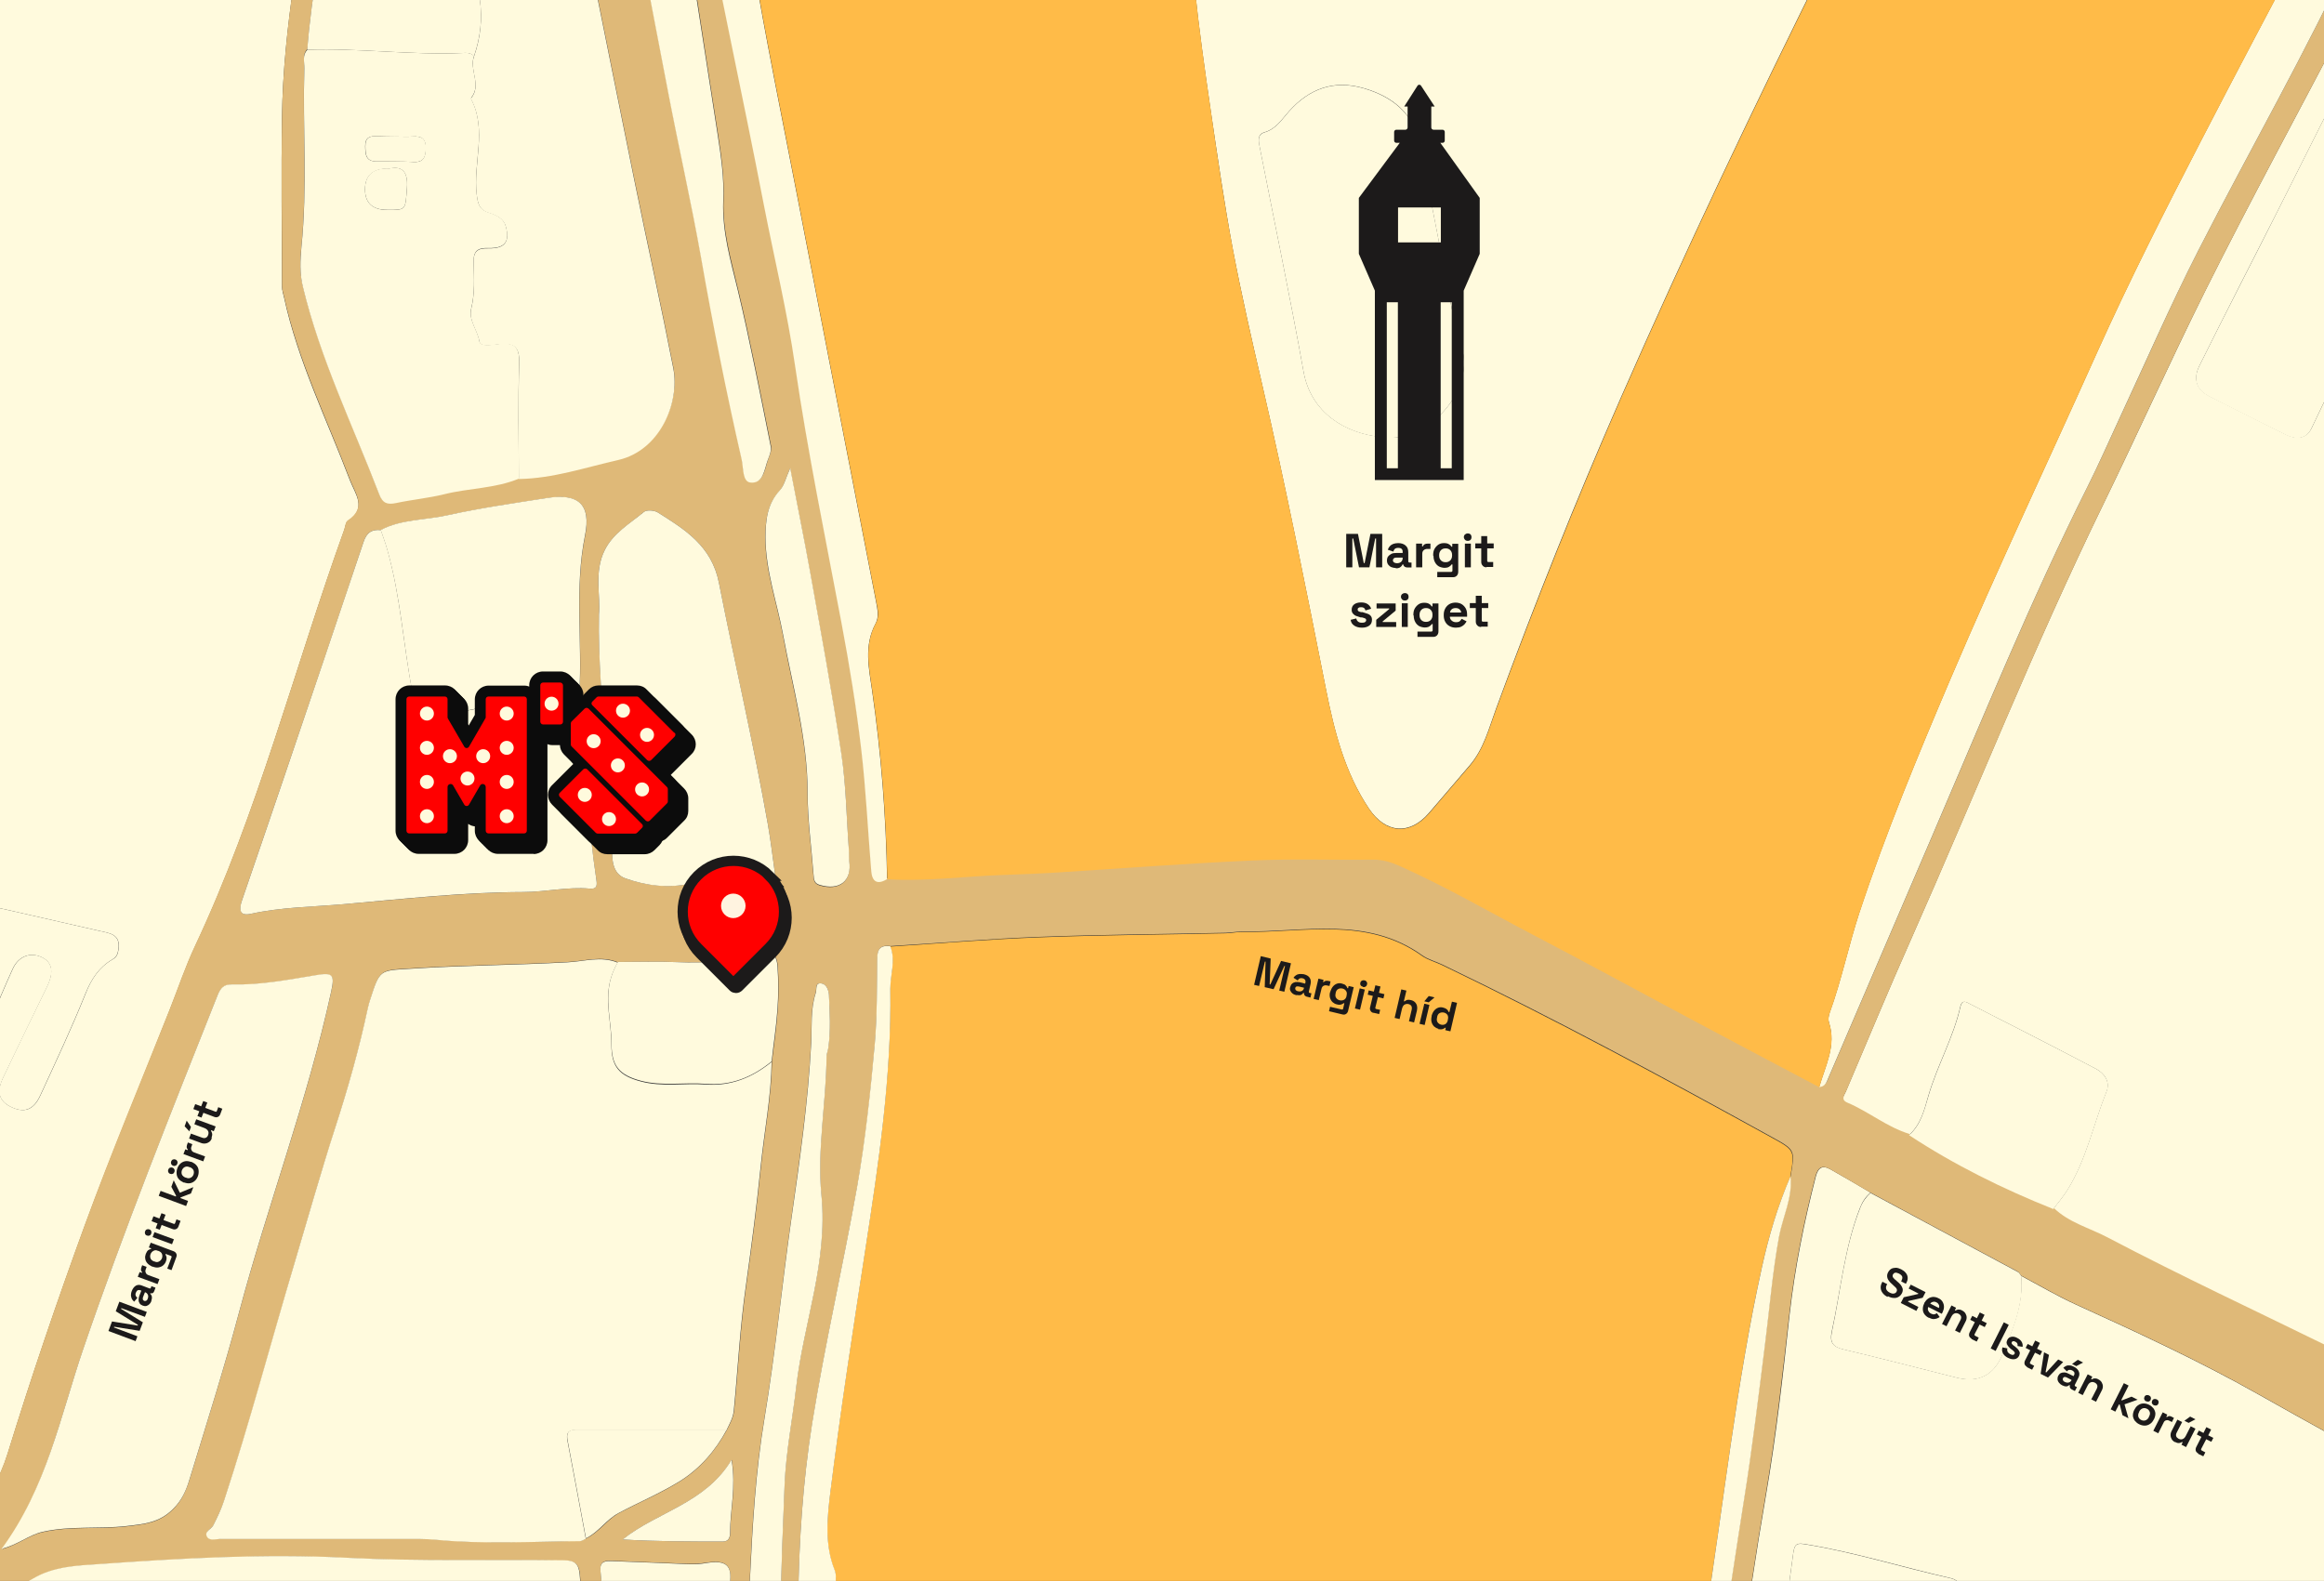 <?xml version="1.0" encoding="UTF-8"?>
<svg id="Top_Texture" xmlns="http://www.w3.org/2000/svg" xmlns:xlink="http://www.w3.org/1999/xlink" version="1.1" viewBox="0 0 1363.1 927.4">
  <rect x="0" y="0" width="1363.1" height="927.4" fill="#333333" stroke="none"/>
  <!-- Generator: Adobe Illustrator 29.0.1, SVG Export Plug-In . SVG Version: 2.1.0 Build 192)  -->
  <defs>
    <style>
      .st0 {
        fill: none;
      }

      .st1 {
        fill: #1c1a1a;
      }

      .st2 {
        fill: #fffadd;
      }

      .st3 {
        stroke: #1c1a1a;
        stroke-miterlimit: 10;
        stroke-width: 6px;
      }

      .st3, .st4 {
        fill: red;
      }

      .st5 {
        fill: #dfb978;
      }

      .st6 {
        fill: #0c0c0c;
      }

      .st7 {
        fill: #ffbb48;
      }

      .st8 {
        fill: #fff3e0;
      }

      .st9 {
        clip-path: url(#clippath);
      }
    </style>
    <clipPath id="clippath">
      <rect class="st0" x="0" y="0" width="1363.1" height="927.4"/>
    </clipPath>
  </defs>
  <g class="st9">
    <path class="st2" d="M-809.9-383.9H223.5c-.7,20.3.7,40.5-1.6,60.8-2.4,21.9-7.5,43.4-9.4,65.5-1.9,22.5-7.8,44.7-11.4,67-5.4,33.7-9.9,67.6-15.6,101.3-8.8,52.4-19.3,104.6-20.1,157.9-.5,33.2-.1,66.3,0,99.5,0,2.1.7,4.3,1.2,6.4,8.1,37.4,25.1,71.7,38.6,107.2,3.1,8.1,10.4,16.6-1.3,24.1-1.2.8-1.3,3.4-2,5.2-29.3,81.3-50.5,165.6-87.5,244.2-5.7,12.1-9.9,24.9-14.9,37.4-16.6,42.1-34.1,83.8-49.7,126.2-16.2,44.3-31.4,88.9-45.3,134-9.2,29.7-29.1,48.8-54.7,63.2-31.5,17.7-63.6,34.1-95.2,51.6-21.8,12.1-30.7,11.5-42.6-4.9,8.2-3.4,10.2-12,15.2-18.1,21.1-25.9,45.8-48.5,68-73.5,6.8-7.6,6.6-9.1-2.1-14.6-12.9-8.1-26.4-15.3-39.8-22.5-22.8-12.3-43.7-27.6-65.1-42.2-7-4.8-10-2.8-13.6,3.4-7.5,13.3-16,26-23.7,39.1-7.1,12.1-18.7,23.5-12.2,40.1,1,2.6-1,5.4-2,8-5.6,14.9-12.6,29.2-16.9,44.6-16.3-5.3-31.9-12.4-47-20.4-4-2.1-6.8-6.1-8.1-11-2.7-10.2-6.5-20.2-8.7-30.5-3.4-16.2-12.5-30.4-16.5-45.9-10-39.4-17.8-79.5-26.2-119.3-1.2-5.6-3.5-8.4-9.3-9.9-44.1-11.1-87.9-23.7-131.2-37.4-56.2-17.8-112.1-36.7-168.1-55.3-9.3-3.1-18.6-4.8-28.4-4.7-28.4.2-56.8.7-85.2-1.8-2.1-.2-4.7,0-6.3-1.2-11-8.1-22.9-15-32.2-25.2,7.5-9.6,3.5-16.6-5-22.8-1.5-1.1-2.7-2.6-4-4-1.3-1.4-2.7-3.3-.5-4.7,5.9-3.8,2.1-7.2,0-10.9-2.7-4.5-5.1-9.2-7.6-13.9-1.6-3-.9-5,2.3-6.7,9.5-5,10.1-7.7,2.8-15.5-15.3-16.4-31-32.4-46.6-48.5-1.6-1.7-4-5.2-5.9-3.5-8.3,7.4-11.5-1-16.3-4.6.7-1.7,1.2-3.6,2.3-5,16.6-21,33-42.1,49.9-62.9,11.6-14.2,22.1-29.5,38.3-39.3,13.2-8,14.4-17.9,3.6-28.7-23-23-45.6-46.4-69.2-68.9-11.5-10.9-25.2-19.3-40.8-23.5-13.4-3.7-27.3-3.1-41-2.6-17,.7-31.8-5.2-46-13.5-10.4-6.1-20-13.9-31.4-18.2-25.4-9.9-51.3-7.7-76.8-.7-16.1,4.4-30.8,4.2-46-3.6-6.6-3.4-9.2-6.1-6.5-13.3,1.2-3.2,2.1-6.5,3.6-9.6,7.1-14.9,14.5-29.7,21-44.9,14.6-33.9,31.2-66.8,47.8-99.6,17.3-34.3,33.7-68.9,49.6-103.9,1.1-2.5,2.2-3.9,5-4.7,6.3-1.9,10.1-7.2,9.8-13.2-.3-6.2-1.7-13.6-11.2-13.1-2.9.1-4-2.2-5.1-4.7-7.6-16.4-15-32.9-23.2-49-18.2-35.9-29.4-74.8-48.8-110.3-15.7-28.8-31.9-55.6-63.2-69.8-4.5-2-10.3-3.7-11.3-10.1h298.7c.1,2.2.2,4.7-1.7,6.1-7.6,6-7.4,14.2-8,22.9-.9,15.8-3.2,31.5-4.9,47.3-1.7,15.9-7.8,30.8-11.1,46.3-1.9,8.9.9,14.7,9.5,17.6,3.8,1.3,7.9,2.4,11.9,2.5,35.6.4,71.3-.8,106.9,2,5.9.5,8.5-1.4,8.3-7.8-1.1-30,3-59.9,1.8-89.9-.3-8.1-1-16.4.2-24.4,1.2-8.3,1-15.7-4-22.5ZM-107.9,509.8c-5.5-.8-10.5,1.6-15.8,2.1-1.8.2-4.1-.6-4.9,1.7-.8,2.2,1.1,3.6,2.5,4.6,13,9,21.7,22.4,33.1,32.9,19.9,18.5,39.2,37.6,58.4,56.8,12.2,12.2,23.8,8.8,29.1-7.5,3.5-10.9,8.3-21.5,13-32,3.4-7.5,10.4-10.1,17.2-6.8,7.2,3.5,6.2,10.5,3,17.1-8.6,17.7-17.2,35.4-25.7,53.2-4.1,8.6-2.6,14,4.4,17.4,7.8,3.8,13.3,2,17.3-6.7,9.1-19.8,18.4-39.5,26.5-59.7,3.4-8.6,7.9-15.5,15.7-20,2.6-1.5,3.2-3.1,3.6-5.8,1.5-9.4-5.6-9.7-11.5-11.1-33.1-7.6-66.1-15.1-99.2-22.5-22.1-4.9-44.1-10.8-66.6-13.7ZM-267.1,86.2c.5-7-1.4-9.1-6-10.2-22.1-5.4-44.1-11-66-17-5.7-1.6-7.8,0-9.3,5.2-4.7,16.8-9.5,33.6-14.9,50.1-2,6.2,0,8.3,5.4,10.1,22.5,7.5,44.9,15.2,67.3,22.9,19.8,6.8,39.6,13.5,59.3,20.5,5.2,1.8,7.9,1.8,8-5.1,0-5.2,2.1-10.3,3.2-15.5,1.1-5.2.2-8.4-6.1-10-14.5-3.7-28.6-8.7-43-12.7-5.4-1.5-6.6-3.9-5.1-9.2,3-10.4,5.4-21.1,7.4-29.2ZM-118.9,395.7c0,.4.2-.3-.2-.8-6.4-8.6-9.7-18.7-13.3-28.6-.6-1.6-2.3-2.8-3.7-2.1-8.7,4-19.2,5.1-24.4,15.1-9.7,18.8-19.7,37.5-29.7,56.2-3.2,6-4.7,9.7,4.8,11,10,1.4,13.9,11.6,9.2,20.5-.9,1.6-2.9,3.4-1.2,4.9,6.3,5.5,12.9,10.8,19.4,16,3.8,3,6.2-1.2,9.2-1.9,1.3-.3,3.4.1,4.2,1.1,9.5,10.8,10,.5,11.1-5.1,3.4-17.7,6.3-35.5,9.2-53.2,1.8-10.7,3.4-21.5,5.3-33.2ZM-131.7,688.7c-2.9,0-4.3,1.2-5.5,2.7-7.3,8.5-14.4,17.1-21.8,25.4-4.3,4.8-2.2,8.2,2.2,10.5,7.1,3.8,14.4,7.4,21.9,10.3,22.7,8.6,22.7,8.5,37.1-11.2,1.6-2.2,3.5-4.4,5.3-6.4,2.3-2.5,1.8-4-1-5.8-11.7-7.7-23.2-15.6-34.8-23.3-1.3-.8-2.6-1.5-3.3-1.9Z"/>
    <path class="st2" d="M1563-383.9h710.2c.4,5.5-1.6,10.3-3.9,15.1-158.5,0-115.9,7-274.3,7-5.7,0-11.4,0-14.8,5.7-3.5,2.9-3.7,7-3.7,11.1,0,8.8,0,17.5,0,26.3,0,15.8,3.1,18.8,18.5,18.8,105.5,0,9.9-7,115.4-7,73.2,0,146.5,0,219.7,0,7.9,0,13.9-1.2,15.6-10.8.9-4.8-1.6-11.2,2.4-14.3,4.3-3.3,10.1,1.9,15.3.6v146.5c-4.1.3-3.5,3.7-4.2,6.3-14.5,48.4-27.5,97.3-43.9,145-16.4,47.8-26.1,97.5-45.1,144.8-17.4,43.5-25.2,90.6-37.5,136-12.2,44.8-25.6,89.3-33.7,135-5.8,32.7-20.6,61.9-35.5,91-9.2,18.1-20.1,35.2-27.9,54.1-5,12-8.3,24.8-13.3,36.4-8.4,19.7-19,38.6-29,57.7-17.4,33.5-34.9,67-52.8,100.3-17.7,33-31.2,68.1-54.8,98.2-17.8,22.7-29.5,49.7-42.7,75.5-19.7,38.6-40.2,76.8-60.3,115.3-12.2,23.4-38.6,32-61.8,19.5-10.4-5.6-20.9-11.1-31.4-16.6-33.3-17.6-66.4-35.6-99.7-53.4-23.9-12.8-48-25.3-72-37.9-23.5-12.3-46.5-25.7-70.6-36.4-31.1-13.9-60.6-30.8-90.7-46.4-29.8-15.4-58.6-33-88.7-47.8-44-21.6-88.4-42.3-131.8-65.1-10.7-5.6-22.8-8.6-31.7-17.4,2.8-3.7,5.9-7.3,8.3-11.2,11.1-17.8,15.2-38.5,22.9-57.7,2.3-5.7-1.2-10.7-6.2-13.3-24.5-12.9-49.1-25.4-73.8-38-2.1-1.1-4.7-2.9-5.7,1.4-4.1,18.3-13.6,34.6-18.8,52.5-2.3,8.1-4.4,16.9-11.4,23-13.2-4.1-23.9-13.1-36.5-18.4-4.2-1.8-1.5-4.7-.5-7.1,12.7-29.8,25.1-59.8,38.3-89.5,37.7-85,71.9-171.4,112.7-255,20.4-41.8,39.4-84.2,60.1-125.8,26.2-52.5,54.4-104.1,81.5-156.2,17.7-34,31.2-70,48.1-104.5,19.5-39.8,38.6-79.8,58-119.6,22.8-46.9,47.4-93,67.9-141,4.6-10.8,11.9-20.6,13.7-32.6ZM2342.8-289.9c-1.8-3.8-5.2-3.9-8.7-3.9-19.3,0-38.6,0-57.9,0-3.5,0-6.9,0-8.7,3.9-3.9,1.8-3.7,5.4-3.7,8.8,0,17.8,0,35.6,0,53.5,0,10.6,4.1,14.5,15,14.5,17.5.1,35,.1,52.5,0,10.9,0,14.9-3.9,15-14.5.1-17.8,0-35.6,0-53.5,0-3.5.3-7-3.7-8.8ZM1548-182.1c1.2-7.9-3-11.8-9.8-13.8-8.7-2.7-16.8-6.7-24.2-11.8-6.1-4.2-8.6-3.2-11.8,3.2-16.8,34.2-33.8,68.3-51.1,102.2-21.8,42.9-44.1,85.6-66,128.4-16.5,32.3-32.6,64.8-48.9,97.1-15.4,30.4-31,60.7-46.1,91.2-3.6,7.2-2.4,13.9,5.8,18,15.1,7.5,30.1,15.4,45.3,22.7,5.4,2.6,11.4,2.6,14.6-3.9,11.4-23.6,22.5-47.2,33.7-70.9,10-21.1,20-42.2,29.9-63.4,3.6-7.7,9-8.5,16.2-5.1,10.4,4.9,21,9.5,31.6,14,11.8,5.1,11.8,5,18.1-6.6,1.9-3.6,4.7-6.9,5.7-10.7,1.6-6.2,4.4-5.2,8.8-3.1,19.6,9.7,39.3,19.2,59.1,28.6,9.6,4.6,19.3,8.9,29,13.2,4.2,1.9,7.5,2.1,9.7-3.2,9.8-24,21.6-47,33.3-70.2,2.7-5.4,1.5-8.5-4-11-26.1-11.8-52-24.3-78.3-35.5-20.8-8.9-21.2-8.3-12.2-29.2,2-4.7,1.1-6.6-3.4-8.3-11-4.2-21.9-8.9-32.9-13.3-10.5-4.3-12.5-8.7-8.2-18.7,14.4-34.1,29.2-68,43.1-102.3,5-12.3,11.7-24.2,13.1-37.8ZM1655.7-131c1.7-5.3.3-7.5-2.6-8.7-3.7-1.5-7.6-2.8-11.4-4.1-13.4-4.5-13.2-4.4-19.7,8.3-1.6,3.2-1.6,9.5-5.1,9.2-8.7-.8-7.6,5.8-9.1,10.1-4.6,12.6-4.4,12.7-16.3,7.6-2.9-1.2-5.8-2.3-8.7-3.5-3.5-1.4-7.5-5.3-9.5,1.4-1.6,5.2-4.1,10.7,4.8,12.6,8.3,1.8,15.8,5.7,21.5,12.4,2.5,2.9,3.7,5.7.1,7.7-9.3,5.2-17.3,14.5-29,13-11.8-1.5-15.9,4.5-18.9,14-3.6,11.5-4,11.4,7.2,15.2,6.2,2.1,12.4,4.3,18.6,6.3,9,3,11.3,2,11.2-7.7,0-5.7,2-8.5,6.4-9.6,5-1.2,9.1-3.8,13.5-6.1,8-4,9.6-3.2,10.7,5.6,2.2,16.8,2.3,16.6,16.9,20.3,5.2,1.3,7.1.5,4-4.5-2.3-3.8-1-4.9,2.7-5.4,2.9-.4,3.9-2.5,4.8-5.1,4.4-13.6,9.9-27,13.2-40.9,1.8-7.3,5.8-18-8.3-19.8-3.4-.4-2.2-2.9-1.7-5.1,1.8-8.5,3.5-17,4.8-23.5ZM1712.9-52.1c-2.5-1.1-3,.8-3.6,2.7-1.6,4.7-3.4,9.4-4.8,14.2-1.4,5.2-1.5,9.6,5.9,10.9,5.7,1,8,4.2,7.1,11.2-1,8.2-2.6,16-6.1,23.3-2.6,5.5-1.1,8.3,4,9.9,17,5.1,32.7,13.8,50.1,17.9,6.9,1.6,9.6-.3,11.4-6.6,2.8-9.6,6.5-18.9,9.2-28.5,1.6-5.8,4.2-8.1,9.9-5.2,6.1,3.1,9.3,1.2,10.2-5.6.4-2.7,1.4-5.5,2.7-8,2.8-5.6,0-7.7-5-8.9-8-1.9-16.3-2.5-24.3-3.6-11.2-1.6-21.8-7-32.6-11-11.4-4.2-22.7-8.5-34.1-12.7Z"/>
    <path class="st2" d="M2361.5,1642.4H924.2c1.3-17.1,2.1-34.2,3.9-51.2,2.3-22.6,5.1-45.1,7.9-67.6,2.9-23.7,6-47.4,8.9-71.2,2.7-22.5,3.9-45.3,8.2-67.5,7.3-37.2,18.5-73.6,23.2-111.4,3.3-26.5,7.9-52.8,11.7-79.3,4.7-32.3,8.2-64.8,13.9-96.9,7-39.2,12.6-78.5,18.2-117.9,4.8-34.1,9.8-68.3,15.7-102.3,6.1-35.2,10-70.8,13.9-106.2,3.1-27.4,8.5-54,15.3-80.6,1.4-5.4,3.9-7,8.7-4.3,7.9,4.4,15.6,9,23.4,13.6-2.7,2.4-4.6,5-6.1,8.8-9.2,23.4-11.3,48.3-16.6,72.6-1.4,6.7.7,9.1,7,10.6,22.1,5.2,44.1,11,66.1,16.5q19.5,4.9,27.1-13.9c6-14.7,12.4-29.3,10.8-45.8,10.7,5.7,21.2,11.9,32.2,16.9,36.1,16.4,72.1,33,106.7,52.5,59,33.3,118.7,65.5,179.2,96,71.2,35.9,142.8,71.2,213.9,107.1,35.4,17.9,70.6,36.2,103.6,58.3,12.5,8.3,17,24.8,10.9,38.5-3.1,6.8-6.4,13.6-9.2,20.5-7.5,18.6-13.2,37.9-15.1,57.7-2.1,22-1,44.2-1.8,66.4-1.5,40.6-.4,81.3-.5,122,0,3.5-.3,7.2,2,9.9,3.8,4.5,3.8,9.7,3.7,15-.9,55.8-3.6,111.5-2,167.3.3,11.5,1.5,23.1-1.1,34.6-.8,3.3.9,4.5,4,4.7,5.5.5,8.8-.5,8.7-7.4-.3-20.6.3-41.3-.3-61.9-.3-8.5,3.6-11.4,10.9-11.3,5.2,0,10-.5,14-4,7-6.1,15-11.5,21-18.6,38.1-44.4,80-85.1,121.2-126.5,2.4-2.4,4.7-5,7.1-7.5,14.3-15,26-32.8,46.3-41.2,4.2-1.7,7.6-5.4,11.2-8.4,7.4-6.1,15.2-12,22.1-18.7,5.5-5.4,9-4.1,13.9.8,30.8,31,60.8,62.9,91,94.5,25,26.2,49.6,52.8,73.8,79.6,2.6,2.9,5.6,8.5,9,7.2,4.7-1.7,1.8-7.7,2.1-11.8.4-6.5,0-13.1.1-19.7,0-3-.4-6.3,2.9-8.5,1.7,3,.8,6.1.8,9.1,0,41.6,0,83.2.1,124.8,0,3.6-1.4,7.6,1.8,10.7,1.6,5.8,7.2,5.1,10.8,5.2,16.6.6,33.2.6,49.7,0,3.6-.1,9.2.6,10.8-5.2.6-1.4,1.8-2.8,1.8-4.1.1-47.2,0-94.5.2-141.7,0-5.1-2.3-6.4-6.9-6.4-11.9.2-23.8-.7-35.7.2-17,1.3-32-.3-41.6-17.2-3-5.2-8.7-8.9-13-13.4-14.4-15.1-29.6-29.5-43.7-45.1-24.7-27.3-50.5-53.6-76.1-80.1-12.9-13.4-13.1-13.2.7-25.4,4.2-3.7,7.9-8.1,12-11.9,19.6-17.8,39.3-35.6,59-53.2,27.9-24.9,56-49.6,83.8-74.6,22.7-20.4,44.9-41.4,67.8-61.7,4.2-3.8,8-8.9,14.3-10v478.9c-7.8.8-9.8-7.4-16.9-11.2,0,17,.6,32.7-.2,48.4-.6,13.1,7.1,19.5,17.1,24.7v46.9c-.6.6-1.3,1.3-1.9,1.9ZM2015.8,1631.1c2.6-1.5,4.2-3.6,3.9-6.7-.2-2.5-2-2.9-4-2.8-1.5,0-3.2,0-3.6,2-.1.9.1,1.1,1.4,1.4,3.3.8,3.2,1.1,1.7,5.1-1.1,1-2.1,1.9-3.2,2.9-4.3-1.5-.8-5.3-2.4-7.8-1.4-2.1-2.4-4.6-5.5-3.6-3.8,1.3-1.3,2.9,0,4.6,2.6,3.5-3,4.8-2.4,7.5,3.4,3.9,7.1-2.1,10.3.8,2.3.8,4.6.7,6.8,0-1-1.1-2.1-2.3-3.1-3.4ZM2087.2,1627.3q-3.8-6.7-7.6-1.7c-4.9-2-9.9,2.9-15.2-.3-2-1.2-4,2.1-3.7,5,.2,2.8,1.7,4.4,4.6,4.8,3,.4,3.8-2.9,6.2-3.4q3,8.8,8.4,3.6c3,0,5-2.1,7.1-3.7.8,3.7,3.9,4.6,6.1,2.9,1.5-1.2,2.2-5.5,1.2-7.3-1.7-3-4.9-3.4-7.1.3ZM1860,1633.8c2.6,1.2,5.7,2.5,7.2-.9.8-1.9.6-5.2-.6-6.9-1.7-2.2-4.5-1.1-6.7.4-6.3-3.1-11.2-3.1-11.7,5.7-3.4-1.5,0-6.3-4.5-6.8-1.4,3.8-2.1,7.7,2.4,9.4,4.6,1.7,6.6-.8,6.8-5.7,0-2.4,2.6-2.5,3.8-.4,1,1.8,1,4.2,3.4,5.1ZM2130.5,1632.9c4.6,3.9,7.6,2.7,9.2-2.8.6-1.9,0-4.9,3.2-4.4,2.6.4,2.3,3.2,2.5,5.3.1,1.3-.4,3.3,1.5,3.2,3.1-1.2.4-5.1,4.2-6.2-1.8,7.4,4,5.5,7.4,6,3.5.5,2.1-2.8,2.1-4.4.1-5.9-4.3-4.6-7.9-4.9-5.3-.4-10.4,0-15.1,2.7-1.7-2.8-4.3-3.5-6.7-1.6-2.3,1.8-2.6,4.6-.4,7ZM2203.7,1633.1c-3.4-3.2,5.1-12.8-5.8-11.5-7.6.9-1.9,7.6-3.5,11.2-.1.2.6.8,1,1.4,2.5-2.9,5.1-4.4,8.4-1.2,3.6.2,8.4.9,10.2,2.2,5.5,4.1,9.7-.8,9.8-2.6.3-9.7,6.4-4.4,10.5-5.3-6.5,2-12-1.9-18.3-2.1-7.3-.3-10.1,2.3-12.3,7.9ZM1712.2,1624.4c-2.9,1.9-2.8-3.1-3.6-2.1-3,3.6-1.1,7.9-1.2,12.5,2.6-1.2,3.9-6,6.7-1.5,3.4-2.9,7.5,6,11.4-1.2,2.1-3.8,8.1-1.9,11,.2,1.6,1.2,2.8,2.6,5,2.6,2.7,0,3.8-1.7,4.1-4.1.3-1.9-.3-5.9,2.8-4,2.8,1.7,7.7-1,8.6,4.3.7,4.4,4.5,4.3,7.5,3.7,4.5-.9,1.6-4.7,1.5-6.8-.3-3.9-3.6-3.5-6.5-2.6-7,2.4-13.8,2.8-19.7-2.6-1-.9-1.8-2.1-2.6-.5-3.1,5.6-7.3,5.4-12.4,3.2-2.3-1-4.7-1.1-6.4,1.9-5.3,9.6-3.8.5-4.8-1.8.9-1.1,1.8-2.1,2.8-3.2-2.4-1.5-3,.7-4.1,2ZM2340.8,1426.3c.6-1.2,1.3-2.5,1.9-3.7,3.9-3.2,3.7-7.6,3.7-12,0-12.8,0-25.6,0-38.4,0-6-.5-11.7-3.7-17-1.7-3.8-5.1-3.9-8.7-3.9-19.2,0-38.4.1-57.6,0-4.8,0-8.5,1.2-10.8,5.6,0,18.7,0,37.4,0,56.1,0,3.3-1.2,6.9,1.8,9.7.6,1.2,1.3,2.5,1.9,3.7,1.4,5.9,7.1,5.1,10.6,5.3,16.7.6,33.5.6,50.2,0,3.5-.1,9.2.7,10.6-5.3ZM1028.2,1122.2c2.2.6,4,1.2,5.8,1.6,21.6,4.7,43.2,9.2,64.7,14.3,6.4,1.5,8.5-.8,9.7-6.4,4.8-21.9,10-43.6,14.6-65.5,9-43.5,17.8-87.1,26.6-130.7,1-4.8,0-8.5-5.7-9.8-28.2-6.4-55.9-15.1-84.6-19.8-4.9-.8-6.7-.8-7.5,5.2-4,30.8-8.7,61.5-13.2,92.2-5.5,37.2-11.1,74.3-16.5,111.5-.6,4.3-4.7,12.9,6.1,7.3ZM1500,1127.1c1.5-6.3-4.1-5.7-7-6.4-18.7-4.7-37.5-8.9-56.2-13.2-14.5-3.3-29.2-6-43.7-9.8-8.7-2.3-10.9,1.7-12.4,9-4.7,23.4-9.5,46.8-14.8,70.2-5.3,23.3-5.6,23.3,18.4,28.3.9.2,1.8.6,2.7.9,28.1,6.6,56.3,13,84.3,20.1,6,1.5,6.8-.8,7.8-5.4,3.1-14.2,6.6-28.4,9.8-42.6,3.8-17,7.4-34,11.1-51ZM1892.3,1623.5c0,2.3,0,5.1,0,7.9,0,1.9.1,2.1,2.9,1.9,7.3-.5,15.6-.7,21.9,2.3,6.7,3.2,8.1-1.2,10.2-4.2,1.6-2.3.2-5.4-3.4-6.2-6-1.4-5.4,3.6-6.4,7.7-1.4-3.4,0-7.2-4.7-7.9-5-.7-2,5-5,5.5-2.3-2.5,1.5-7-2.9-8.9-3.2,1.6-2.6,5.5-4.9,7.5-3.7-.2-1.9-6.3-7.6-5.4ZM2330.8,1633.3c-2.4-1.8-2.6-4.1-.5-5.4,3.4-2.1,3.2,1.5,3.8,3.2,1.2,3,3.2,4.9,6.4,3.6,2.6-1.1,3.1-3.4,2.4-6.2-1-3.9-3.7-3.4-6.6-3.2-5.8.4-11.7,1.9-17.5.5-3.5-.8-6.3-1.3-7.3,2.9-.7,2.7.4,5.3,3,6,4.1,1.2,6.4-.8,6.6-5.3.1-3.1,1.5-5.8,5.3-4.1,3.2,1.4,7.6,2.5,4.3,8.1ZM2291.9,1625.2c-6.1-1.3-4.9,3.4-5.2,5.7-1,7.9,9.3.7,9.9,7,2.6-2.9,9.1-2.3,8.5-7.9-1.1-10.7-10.4,0-13.3-4.8ZM1987.8,1628.1c.7-4.2-1-6.5-5.3-6.6-4.8-.2-6.8,2.7-6.7,6.9,0,4.2,2.2,6.9,7,6.6,4.6-.2,5.6-3,5.1-6.9ZM2274.1,1628.2c1.7.8,1.3,2.5,1.6,3.9,1,5.2,5.4-1,7.4,2.2.4.7,1.8-1.1,1.7-2.3-.1-2.4.9-5.6-2.1-6.6-3.8-1.3-8.4-1.8-11.8.2-3.2,1.9-1.5,5.7-.8,8.9,4-1.1,1.5-5,4.1-6.2ZM2028.3,1621.6c-3,3.1-7,5.6-6,9.8.3,1.4,5.1,3.4,6,2.7,4.9-3.7-.6-8.2,0-12.5ZM2263.5,1631.2c-.3-2.8-.4-5.8-4-6.3-5.2-.7-3.2,4.1-4.2,6.3-1.2,2.6,1,3.7,3.5,3.7,2.6,0,5.2.2,4.7-3.8ZM1782.5,1621.5c-1.6,3.1-5.9,2.9-7,4.8-3,5.4-.9,10.4,5.5,8.1,4.8-1.7,1.1-8.2,1.5-12.9ZM1942.3,1621.6c-1.8,2.6-5,2.9-7,4.6-3.9,3.4.3,10.7,4.8,8.6,5.8-2.8,1.2-8.5,2.1-13.2ZM1952.6,1631c0-3,0-5.9-3.9-6.2-4.5-.3-3.1,3.5-3.9,5.6-1.2,3.3.7,4.3,3.7,4.5,3.1.2,4.7-.8,4.1-3.9ZM1964.3,1625c-4.4-.1-2.2,3.9-2.9,6-1.1,3.3,1.3,3.8,4.2,4,3.9.3,3.5-2.1,3.6-4.6,0-3.2-.8-5.4-4.9-5.4ZM2163.2,1630.1c-.7,2.6-.7,4.9,3.1,4.8,3.5,0,4.1-1.9,3.4-5-.5-2.2.5-5.3-3.5-4.9-3.2.3-4.5,1.8-2.9,5.1ZM1805.6,1636.7c2.9-5.5,4.3-8.7-.7-11.8.2,3.7.4,6.5.7,11.8ZM1800.7,1635.8c1.4-5.8,2.8-10.2-.6-15.8-.9,5.7-1.3,10,.6,15.8ZM2349,1626.2c0-.2,0-.4,0-.6-.6,0-1.1-.1-1.7-.2-.8,0-.8,0,0,.3.5.2,1,.3,1.6.5Z"/>
    <path class="st7" d="M907.3,1642.4h-420.8c.6-4.3-1.4-9.1,1.2-12.9,2.5-3.6,2.5-6.6.4-10.3-3-5.5-1.4-11.7-1.7-17.5-.2-2.5,1.2-3.7,3.5-4.8,5.4-2.5,8.1-.3,10.1,4.6.9,2.1,1.6,5.5,5,4.4,3.1-1,2-4.3,1.9-6.6-.2-3.4-.7-6.8-1.5-10.1-.7-3,1.6-7.6-3.5-8.5-4.6-.8-5.4,2.9-6.4,6.4-1.2,4.2-5,2.9-7.9,2.7-2.3-.1-3.2-1.9-2.7-4,2.8-10.9,0-21.7-.1-32.5-.5-35.7,0-71.3-.5-107,0-7.2,1.5-11.5,11.5-10.7-5.1-2.7-9.8-.3-12.2-4.7,4.5-4.1,9.6-3,13.7-.3,2.2,1.5,4,6.1,3.4,8.6-1.3,5-7.3.5-11.6,4.5,7.9-2,12.2,2.6,18,7.3-1-8.1,4.2-14.6.5-20.8-4.3-7.3-11.9-2.9-18-3.5-6.5-.7-5.2-5.1-5.2-8.9-.9-44.7.2-89.3-1.2-134.1-1.2-40.2-1.7-80.6,1-120.9,2.3-33.9,3.4-68,3.7-101.9.4-43.4,3.5-86.8,2.2-130.3,0-3.1.5-6.6-.6-9.3-6-14.9-4.4-30.6-2.6-45.4,5.9-47.6,13.2-94.9,20.5-142.3,7.8-50.8,15.5-101.6,14.7-153.3-.1-8.3,3.3-16.6,0-25,28.9-1.9,57.9-4.3,86.9-5.4,36.6-1.4,73.1-1.6,109.7-2.4,3.4,0,6.8-.9,10.2-.8,35.6.6,72.5-9.3,105.1,14,3.5,2.5,8,3.6,11.9,5.5,65.7,31.6,129.8,66.2,193.7,101.4,13.1,7.2,13.1,7.3,10.4,23-7.4,17.2-12.7,35.1-16.7,53.3-15.2,69-22.4,139.4-33.6,209.1-9.9,61.7-17.9,123.7-27,185.6-9.7,66.5-20,132.9-29.5,199.4-8.5,59.1-16.7,118.2-24.4,177.3-3,22.8-3.9,45.9-6,68.9-1.7,19.5-3.7,39-5.6,58.5Z"/>
    <path class="st5" d="M1050.2,690.3c2.7-15.7,2.8-15.7-10.4-23-63.8-35.2-127.9-69.8-193.7-101.4-3.9-1.9-8.4-3-11.9-5.5-32.6-23.3-69.6-13.4-105.1-14-3.4,0-6.8.7-10.2.8-36.6.8-73.2,1-109.7,2.4-29,1.1-57.9,3.6-86.9,5.4-5.6-.8-7.7,1.5-7.7,7.3-.2,16.5,0,33-1.4,49.6-2.4,28.2-5.4,56.4-10.4,84.2-8.2,46.2-18.8,92-26.3,138.4-5.6,34.6-7.9,69.4-8.2,104.1-.7,65.6-2.3,131.3,1.1,196.9,1.4,27.7-.9,55.6-1.2,83.3-1,87.9-1,175.7,1.5,263.6.5,16.2.9,32.4,1.3,48.6,1,37.1.9,74.2,4.3,111.3h-13.2c-2.1-30.8-1.8-61.7-3.4-92.5-1.9-37.1-1.9-74.4-1.7-111.4,1.1-189.1-5-378.3,3.1-567.4.8-19.3,4.6-38.2,6.8-57.3,4.3-37.6,18.7-73.4,14.8-112.7-2.6-26.6,2.8-54,3-81.1,0-1.8.8-3.6,1.1-5.5,1.4-10.3.9-20.6.3-30.9-.1-2.6-1.3-6.2-4.4-6.6-3.9-.6-2.6,3.5-3.3,5.5-3.2,9.6-2.2,19.9-2.7,29.6-1.8,34.5-6.8,68.6-11.6,102.8-5.6,39-9.2,78.4-15.8,117.3-5.2,31.1-7.1,62.4-8.5,93.7-1.9,39.6-1.7,79.3-1.7,119,0,170.7-2.8,341.5,1.3,512.2.7,28.5,0,56.9,0,85.4h-15c1.6-15.6-1.3-31.3,1.8-46.8-.9-48.1,2.2-96.2-1.5-144.3-.5-7.1-3.4-8.2-9.2-7.9-18.7.7-37.4-.2-56.2,1.4-10.2.9-12.2,3.7-12.1,13,.7,44.3-.8,88.6,3.7,132.8,1.8,17.4-4.6,34.4-5.4,51.8h-13.2c0-1.3-.1-2.5,0-3.8,1.8-14.8,4-29.5,5.5-44.4,1.5-14.4-2.2-28.6-1.7-42.9.2-6.5-1.9-9.2-8.5-8.5-14.9,1.4-29.7,2.5-44.6,3.8-15.5,1.3-31,2.4-46.5,4.2-23.5,2.6-46.9,5.6-70.5,7.2-11.5.8-22.9,2.3-34.3,3.2-18.6,1.5-37.4,5-55.8,3.7-22.5-1.7-45.1-6.2-66.9-12-35-9.3-70.6-14.9-106.1-21.2-31-5.5-61.9-11.1-92.2-19.6-37.5-10.5-74.2-23.7-111.8-34.2-28.8-8.1-57.6-15.5-87.3-19.6-31.4-4.3-62.7-9.5-94.1-13.7-25.8-3.4-48.2-16.5-72.5-24.1-21.2-6.6-41.2-17.2-65.1-9.5-14.5,4.7-29.1,9.2-37.7,21.7-13.9,20.3-28.8,39.9-43.6,59.6-28.7,38-56.7,76.6-86.2,114-9,11.4-19.8,21.7-24.4,36.1h-15c-.5-6.3,3.6-10.6,6.9-15,18.6-24.6,37.7-48.8,56.1-73.5,25.6-34.5,52.9-67.8,77.1-103.2,1.2-1.8,3.4-3.5,1.9-5.7-1.8-2.5-4,0-5.8.7-8.5,3.8-17.2,7.5-25.5,11.8-30.6,16.1-63.4,20.3-97.3,17.6-34.1-2.8-68.1-6.8-102.2-9-24.9-1.6-49.7-3.5-74.6-4.5-10.2-.4-20.6-.5-30.7-2-9.6-1.4-16,5.5-13.1,14.8,1.7,5.7,2.9,11.7,5.8,16.8,5.3,9.5,1.2,20.3,5.4,29.8,14.3,32,31.1,62.5,49.3,92.4,5.8,9.5,13.7,17.9,17,28.9h-28.2c-.9-5.1-3.8-9.1-6.5-13.3-13.6-22-26.7-44.3-38.5-67.3-8.3-16.2-12.6-34.7-27.2-47.3-1.5-1.3-2-3.8-2.9-5.8-9-21.5-13.5-44.7-24.8-65.4-1.9-3.5-2.5-7.7-3.9-11.3-2.9-7.7-6-15.9-12.1-21.8-9-8.6-18-17.3-28-24.7-14.4-10.6-28.1-23-46.2-27.5-19.9-4.9-39.9-9.4-59.9-14.1,0-7.5,0-15,0-22.5,11.7-.1,22.5,4.8,33.8,6.7,10.4,1.8,20.6,4.9,31,7,21.1,4.3,37,17.7,53.1,30.3,16.1,12.6,30.3,27.6,48.3,37.8,9,5.1,19.7,5.2,29.8,7,17.7,3.1,35.5,5.5,52.7,11.1,9.9,3.3,20.5,2.2,30.6,2.8,23.6,1.4,47.2,3.9,70.9,4.6,25.1.8,50.1,5,75.2,6.7,19.9,1.4,40.5,2.8,59.7-2.5,20-5.5,37.6-15.4,52.1-32.5,36.7-43.2,70-89.1,106.6-132.4,6.3-7.5,14.3-14,17.6-23.8,12.6-11.7,21.4-26.4,32-39.6,16.2-20.1,33.1-39.3,53.6-55.4,13.3-10.4,27.9-18.4,42.2-27,20.6-11.6,41.1-23.2,61.7-34.7,4.9-2.7,10.1-4.9,15.1-7.4,37.9-19.2,75.7-38.6,113.7-57.6,17.3-8.7,34.8-16.8,52.2-25.3,2.7-1.3,6-2,8-5.3-14-11.9-30.7-18.5-47.3-25.1-31.3-12.3-63.2-23.5-94-36.9-9.6-4.2-15.4-15.4-18.8-25.8-8.1-24.8-15.5-49.5-18-76-2.7-27.7-10.9-54.8-16.7-82.2-2.7-12.5-5.7-24.9-8-37.4-1-5.1-3.6-7.4-8.3-8.5-90.5-21.9-178.2-53-266.6-81.9-13.3-4.4-26.8-8.4-40.1-12.8-3-1-6-1.4-9.2-1.5-33.7,0-67.5.8-101.2-1.9-18-16.9-38.2-30.9-58.3-45-13.1-12.5-25.7-25.4-39.3-37.3-11.8-10.4-22.7-21.4-30.6-35-11.1-18.9-8.3-40.6,10.6-63.1,21.8-26,42.2-53.1,63.6-79.4,5.8-7.1,9.8-13.9,11.7-23.5,2.7-13.5-1.2-23.5-9.7-32.3-26.9-27.9-56.8-52.4-88.2-75.1-2.2-1.6-4.6-1.8-7.1-1.8-5.3,0-10.7-.4-16,0-22,2.1-40.6-6.4-58.6-17.7-9.7-6.1-19.4-11.9-30.5-15.9-16.3-5.9-32-3-48-1.1-10.1,1.2-20.1,4.1-30,6.9-7,2-13.3,1.7-19.9-1.5-7.3-3.5-15.1-5.9-22.6-8.9-10.4-4.1-11.5-6.9-9.8-17.7,2.4-15.4,9.9-28.8,16.3-42.5,19.2-41.3,38.9-82.4,58.6-123.5,4.7-9.9,10.1-19.4,14.9-29.2,10.7-21.8,21.6-43.6,31.6-65.7,7.2-16.1,2.3-32-5.3-46.4-19.7-37.4-33.9-77-50.5-115.7-9.5-21.9-20.5-43.6-34.1-63.2-8.5-12.2-21.6-22.3-36.2-28.6-8.2-3.5-14.7-10.6-24.1-11.5q0-11.3,16.9-11.3c1,6.4,6.8,8.1,11.3,10.1,31.3,14.2,47.5,40.9,63.2,69.8,19.4,35.5,30.6,74.4,48.8,110.3,8.2,16.1,15.6,32.6,23.2,49,1.1,2.5,2.2,4.8,5.1,4.7,9.5-.4,10.9,6.9,11.2,13.1.3,5.9-3.5,11.3-9.8,13.2-2.8.8-3.9,2.2-5,4.7-15.8,35-32.2,69.6-49.6,103.9-16.6,32.9-33.2,65.7-47.8,99.6-6.5,15.2-14,29.9-21,44.9-1.5,3.1-2.3,6.4-3.6,9.6-2.8,7.3-.2,9.9,6.5,13.3,15.1,7.8,29.8,8,46,3.6,25.5-7,51.4-9.1,76.8.7,11.3,4.4,20.9,12.1,31.4,18.2,14.2,8.3,29,14.2,46,13.5,13.7-.5,27.6-1.1,41,2.6,15.6,4.2,29.3,12.6,40.8,23.5,23.6,22.4,46.2,45.8,69.2,68.9,10.8,10.8,9.5,20.8-3.6,28.7-16.2,9.8-26.7,25.1-38.3,39.3-16.9,20.8-33.4,41.9-49.9,62.9-1.1,1.4-1.5,3.3-2.3,5-19.7,15.9-21.1,39-6.3,57,18.1,22.1,40.5,39.6,60.7,59.4,7.5,7.4,16.2,14.5,26.4,18.6,9.3,10.2,21.2,17.1,32.2,25.2,1.6,1.1,4.1,1,6.3,1.2,28.3,2.5,56.8,2,85.2,1.8,9.9,0,19.2,1.7,28.4,4.7,56,18.5,111.9,37.5,168.1,55.3,43.4,13.7,87.1,26.3,131.2,37.4,5.8,1.5,8.1,4.3,9.3,9.9,8.4,39.8,16.2,79.8,26.2,119.3,3.9,15.6,13.1,29.7,16.5,45.9,2.1,10.3,6,20.3,8.7,30.5,1.3,4.9,4.1,8.9,8.1,11,15.1,8,30.7,15.1,47,20.4,1.8,1.2,3.5,2.7,5.5,3.5,28.7,11.4,56.4,25.3,86.7,32.2,12,16.5,20.8,17.1,42.6,4.9,31.5-17.5,63.7-33.9,95.2-51.6,25.6-14.4,45.5-33.5,54.7-63.2,13.9-45,29.1-89.7,45.3-134,15.5-42.5,33-84.2,49.7-126.2,4.9-12.5,9.2-25.3,14.9-37.4,37-78.6,58.2-162.8,87.5-244.2.6-1.8.7-4.3,2-5.2,11.6-7.6,4.3-16.1,1.3-24.1-13.5-35.5-30.4-69.8-38.6-107.2-.5-2.1-1.2-4.3-1.2-6.4,0-33.2-.5-66.3,0-99.5.8-53.4,11.3-105.6,20.1-157.9,5.7-33.7,10.2-67.6,15.6-101.3,3.6-22.4,9.5-44.5,11.4-67,1.9-22.1,7-43.5,9.4-65.5,2.2-20.3.8-40.6,1.6-60.8h13.2c3.8,44.3-7.1,87.3-12,130.7-4.4,39.4-13.1,78.3-19.6,117.5-3.6,21.7-6.5,43.6-9.7,65.4-5.9,33-12.5,66-15.1,99.5-3.1,3.2-1.6,7.1-1.8,10.7-1.1,35,1.8,70-1.7,104.9-.8,7.6-1.1,15.6.8,23.3,10.3,42.4,29.4,81.5,44.8,121.9,2,5.3,4.7,6.3,9.9,5.1,9.4-2.1,19.1-2.9,28.4-5.2,14.4-3.6,29.6-3.4,43.6-9.1,20.2-.2,39.2-6.7,58.5-11.2,24.2-5.5,36.1-33.3,32.1-53.8-7.2-36.9-15.4-73.7-22.9-110.5-8.9-43.5-17.6-87.1-26.4-130.7-.3-2.5-.5-4.9-.8-7.4-3.5-24.6-8.9-48.8-10.6-73.7-1.1-16.4-2.4-32.8-3.8-49.2-2.9-33.1-7.2-66.2-7.1-99.4,0-24.6-1.1-49.2,1.5-73.9,1.9-18.2-1.1-36.8,2.2-55.1h22.5c.6,18.7-3.1,37.2-3.6,55.9-1.2,46.8.9,93.4,6.9,140,3.7,28.6,5.5,57.6,10.3,86.1,8.7,52.1,19,104,28.9,155.9,6.2,32.4,13.5,64.6,19.3,97,7.1,39.8,15,79.4,23.9,118.9,1.1,4.8.3,13.1,5.3,13.5,7.6.6,8.1-8.1,10.2-13.7.9-2.3,2-5,1.6-7.2-6.2-30.8-12.1-61.6-19.4-92.1-4.1-17.3-9.2-34.2-8.5-52.3.5-13-1.3-26.1-3.3-39-8.4-53.4-16.3-106.9-25.1-160.3-6.4-39.3-10.8-78.8-14.2-118.4-3.3-37.3-1.8-74.8-3.8-112.2-1.3-23.9,1.2-47.9,3.5-71.8h11.3c1.2,11-1.9,21.7-1.9,32.6,0,57.4-.4,114.8,5.4,172,3.3,33.1,6.4,66.3,12.2,98.9,12,67,26.9,133.5,39.8,200.3,6.1,31.4,13.7,62.5,18.3,94.3,7.3,50.7,17.8,101,27.3,151.3,4.6,24.4,8.5,49,11.5,73.6,2.8,23.7,4,47.7,5.9,71.6.5,6.4,3.6,8.3,9.3,4.8,22.5,1.4,44.9-1.7,67.4-2.5,10.9-.4,21.8-.8,32.7-1.5,38-2.4,75.9-5.3,113.9-7,23.7-1.1,47.5-.2,71.3-.5,5.5,0,10.3,1.4,15.2,3.7,26.8,12.1,52.2,26.8,78.3,40.4,33.8,17.7,67.2,35.9,100.9,53.9,22.3,11.9,44.7,23.7,67,35.5,3.6-.1,4.4-3,5.5-5.6,20.4-47.6,40.8-95.1,61.2-142.7,29.4-68.5,57.5-137.6,90.9-204.3,6.7-13.4,12.7-27.1,19-40.7,15.2-32.5,29.4-65.5,45.8-97.5,30.3-59.2,63.4-116.8,91.3-177.2,23.2-50.2,47-100,71.1-149.8,27.3-56.2,56.2-111.6,82-168.5,5.2-11.5,13.3-22,14.2-35.3h15c-1.8,12-9.1,21.8-13.7,32.6-20.5,48-45.1,94.1-67.9,141-19.4,39.9-38.5,79.9-58,119.6-16.9,34.4-30.4,70.4-48.1,104.5-27.1,52.1-55.3,103.7-81.5,156.2-20.8,41.6-39.8,84-60.1,125.8-40.8,83.6-75,170.1-112.7,255-13.2,29.7-25.6,59.6-38.3,89.5-1,2.4-3.7,5.3.5,7.1,12.6,5.3,23.3,14.4,36.5,18.4,26.6,17.5,55,31.5,84.5,43.3,8.9,8.7,21.1,11.8,31.7,17.4,43.4,22.8,87.8,43.5,131.8,65.1,30.1,14.8,58.9,32.4,88.7,47.8,30.2,15.6,59.6,32.6,90.7,46.4,24.2,10.8,47.2,24.1,70.6,36.4,24,12.6,48.1,25.1,72,37.9,33.3,17.7,66.4,35.8,99.7,53.4,10.5,5.5,21,11,31.4,16.6,23.3,12.5,49.6,3.8,61.8-19.5,20.1-38.4,40.6-76.6,60.3-115.3,13.2-25.8,24.9-52.9,42.7-75.5,23.7-30.1,37.1-65.2,54.8-98.2,17.9-33.3,35.4-66.8,52.8-100.3,9.9-19.1,20.6-38,29-57.7,5-11.7,8.3-24.4,13.3-36.4,7.8-18.8,18.7-36,27.9-54.1,14.8-29.1,29.7-58.2,35.5-91,8.1-45.8,21.5-90.2,33.7-135,12.3-45.4,20.1-92.4,37.5-136,18.9-47.3,28.6-97,45.1-144.8,16.4-47.7,29.4-96.6,43.9-145,.8-2.5.2-6,4.2-6.3v86.4c-3.9.5-4.6,3.6-5.5,6.6-10.5,33.9-21.5,67.7-31.5,101.8-7.8,26.6-16,53-22.1,80.1-1.8,8.1,2.2,15.4.2,23-3.7,14.1-7,28.4-11.2,42.5-2.6,8.8-4.3,16.7,2.6,24.4,5.8,6.4,8.6,15.5,17.1,19.3,7.8,3.5,14.2,8.9,21.2,13.6,9.7,6.5,17.4,16,29.2,19.2v58.2c-3.3-.3-6.2.9-8.8,2.7-34.7,22.8-65.1,50.9-96.7,77.6-12.3,10.4-15.1,27-23.7,40-1.7,2.5.3,5.3,2.3,7.5,6.1,6.6,12.7,12.9,18.1,20.1,8.6,11.7,21.1,19.5,30.1,30.4,21.4,25.9,43.8,50.8,65.8,76.2,3.5,4.1,6.6,9.3,12.8,10.3v20.7c-2.4,0-4.2-1.2-5.7-2.9-14.2-16.2-28.4-32.3-42.5-48.5-20-23.1-38.7-47.3-61.2-68.2-7.1-6.6-25.4-6.7-31.6.6-6.4,7.6-12.6,15.4-18,23.8-13.5,21-23,44.2-35.8,65.7-10.6,17.8-27,30.8-36.2,50.3-22.5,47.6-47.8,94-72.5,140.5-12.5,23.4-23.1,47.8-36.9,70.5-2.1,3.5-3.9,7.1-3.5,11.5.5,5.5-1.3,10.5-3.5,15.4-14.5,33.5-30.2,66.4-47.2,98.7-18.4,35.1-34.6,71.5-53.2,106.6-5.5,10.4-4.3,18.6-.5,28.1,2.4,6,7.7,9,12.4,12.4,11.6,8.3,18.6,21,29.8,29.6,24.7,18.9,45.4,41.7,64.5,66,21.6,27.5,46.9,51.7,69.9,78,3.7,4.2,6.2,3.2,9.9-.2,22.6-20.5,46.2-40,68.2-61.2,33.9-32.7,70.1-62.9,105.4-93.9,26.9-23.7,53.3-48,79.8-72.1,2.4-2.2,4.9-3.9,8.3-3.5v30c-6.3,1.1-10.1,6.3-14.3,10-22.9,20.2-45.1,41.2-67.8,61.7-27.8,25-55.9,49.7-83.8,74.6-19.8,17.7-39.4,35.4-59,53.2-4.2,3.8-7.8,8.1-12,11.9-13.8,12.3-13.6,12-.7,25.4,25.6,26.5,51.4,52.8,76.1,80.1,14.1,15.6,29.2,29.9,43.7,45.1,4.3,4.5,10.1,8.2,13,13.4,9.6,17,24.6,18.5,41.6,17.2,11.8-.9,23.8,0,35.7-.2,4.6,0,6.9,1.3,6.9,6.4-.1,47.2,0,94.5-.2,141.7,0,1.4-1.2,2.8-1.8,4.1-23.8,0-47.6,0-71.3,0-3.2-3.1-1.8-7.1-1.8-10.7-.1-41.6,0-83.2-.1-124.8,0-3,.9-6.1-.8-9.1-3.2,2.2-2.8,5.4-2.9,8.5,0,6.6.3,13.2-.1,19.7-.3,4.1,2.7,10.1-2.1,11.8-3.4,1.2-6.4-4.3-9-7.2-24.3-26.8-48.8-53.4-73.8-79.6-30.2-31.6-60.1-63.5-91-94.5-4.9-4.9-8.3-6.2-13.9-.8-6.9,6.7-14.6,12.6-22.1,18.7-3.6,3-7,6.7-11.2,8.4-20.3,8.4-32,26.2-46.3,41.2-2.4,2.5-4.7,5-7.1,7.5-41.2,41.4-83.1,82.1-121.2,126.5-6,7-13.9,12.4-21,18.6-4,3.5-8.8,4-14,4-7.3,0-11.1,2.8-10.9,11.3.6,20.6,0,41.3.3,61.9.1,6.8-3.2,7.9-8.7,7.4-3.1-.3-4.7-1.4-4-4.7,2.6-11.4,1.4-23.1,1.1-34.6-1.5-55.8,1.2-111.6,2-167.3,0-5.4,0-10.5-3.7-15-2.3-2.8-2-6.5-2-9.9,0-40.7-1.1-81.4.5-122,.8-22.2-.3-44.4,1.8-66.4,1.9-19.8,7.6-39.1,15.1-57.7,2.8-6.9,6.2-13.7,9.2-20.5,6.2-13.7,1.6-30.1-10.9-38.5-33-22.1-68.2-40.4-103.6-58.3-71.2-35.9-142.7-71.2-213.9-107.1-60.5-30.5-120.2-62.7-179.2-96-34.6-19.5-70.6-36.1-106.7-52.5-11-5-21.5-11.3-32.2-16.9-.5-.7-.9-1.8-1.7-2.2-28.9-15.5-57.8-31-86.7-46.5-7.8-4.5-15.5-9.2-23.4-13.6-4.8-2.7-7.3-1.1-8.7,4.3-6.8,26.5-12.2,53.2-15.3,80.6-4,35.5-7.9,71-13.9,106.2-5.8,34-10.9,68.1-15.7,102.3-5.6,39.4-11.2,78.7-18.2,117.9-5.7,32.1-9.2,64.6-13.9,96.9-3.8,26.4-8.4,52.8-11.7,79.3-4.7,37.8-15.9,74.2-23.2,111.4-4.3,22.2-5.5,45-8.2,67.5-2.9,23.7-6,47.4-8.9,71.2-2.7,22.5-5.6,45-7.9,67.6-1.7,17-2.6,34.1-3.9,51.2h-11.3c-.6-20,1.4-39.8,3.8-59.6,2.8-23.4,5.7-46.8,8.5-70.3,2.8-23.1,5.6-46.2,8.4-69.3,2.7-22.2,4.2-44.6,8.4-66.5,6.4-33.2,16-65.8,21.2-99.4,5.7-36.5,10.5-73.1,15.5-109.7,3.7-27.1,7.1-54.2,12.4-81,7.5-37.8,11.6-76.1,17.6-114.1,4.8-31,9.4-62,14.3-93,4.8-30.1,8.4-60.3,12.2-90.4,2.7-21.2,4.4-42.6,8.3-63.7,2.1-11.7,8-22.7,6.7-35ZM2310.7,307.2c2.4,0,4-1.3,5.7-2.8,12.9-11,22.9-24.8,36.6-35.2,10.4-7.8,9.4-18.7-.7-26.6-5.4-4.2-11-8.1-16.3-12.5-14.6-12-30.2-21.8-49.2-25.2-4-.7-6.7-.9-7.9,3.6-5.7,22.2-11.4,44.5-17.1,66.7-6.6,30.1-17.6,59.3-21.2,93,14.7-12.4,27.4-22.6,39.6-33.6,10.1-9.2,21.5-16.9,30.4-27.4ZM339.9,406.7c1.8-30.8-2.9-61.6,3.3-92.4,3.7-18.5-4-24.9-22.1-22.1-19.7,3.1-39.4,5.9-58.8,10.2-12.9,2.9-26.7,2.2-38.9,8.6-5.4-.6-8.4,1.4-10.2,7-15.2,45.6-30.6,91-46.1,136.5-8.3,24.5-16.7,49-25.1,73.5-1.7,5.1-1.8,9.6,5,8.1,18-4,36.4-4.1,54.7-5.7,35-3,69.9-6.9,105.1-7.1,13.1,0,26-3.2,39.2-2,3.7.3,4.4-1.3,3.8-5.2-4.8-31-6.4-62.4-7.9-93.7-.3-5.3-.3-10.6-2-15.7ZM.8,908.8c9.3-2.2,15.8-8.1,24.2-10,16.3-3.7,32.9-1.5,49.3-3.4,10.2-1.2,19-1.9,27-9.8,5.4-5.3,7.8-11.1,9.8-17.4,10-32.8,20.4-65.5,29.2-98.5,16.8-62.9,40-123.9,53.9-187.6,2.2-10.2,1.3-11.5-9.3-9.8-16.3,2.7-32.5,5.8-49.1,5.4-4.6-.1-6.5,2.2-8.1,6.1-27.4,69-55,137.8-79,208.1-13.4,39.3-21.4,81-47,116.4l-.7.4.3.3s.4-.7-.6,0ZM107.1,1447.2c-23.7-1-47.4-.3-71.2-1.5-49.4-2.7-98.8.4-148.3-6.9-29.2-4.3-59.6-3.4-89.5-4.9-17.1-.9-34.2-2.1-51.2-4-34.2-3.9-68.5-7.8-102.6-13-26.8-4.1-53.9-5-80.8-6.8-33.2-2.3-66.6-2.8-99.8-6-9-.8-18.1-3.9-29.3-.8,10.6,3.8,19.6,7.2,28.6,10.2,13.9,4.7,26.9,12.8,40.9,15.9,28.8,6.2,58.2,9.9,87.4,13.9,39.8,5.4,79.1,12.7,117.8,24.1,53.5,15.8,105.9,35.4,161,45.5,56.9,10.4,114,19.2,170.1,33.6,14.7,3.8,29.7,7,45.2,5.6,21.4-1.9,42.7-3.6,64.1-5.4,15.8-1.3,31.7-2,47.4-4.3,22.8-3.3,45.7-4.8,68.6-6.8,21.1-1.8,42.1-3.3,63.2-5.5,6.6-.7,7.4-3.5,7.4-8.9-.2-22.2-.4-44.4,0-66.6.2-7.7-2.5-9.4-9.7-9.4-45.1.3-90.1.2-135.2.2-28.1,3.4-56.2,1.1-84.4,1.9ZM362.5,564.5c-9.7-4-19.4-.7-29.3-.2-30.8,1.7-61.6,1.8-92.4,3.8-17.8,1.1-17.9.3-23.4,17.8-.6,1.8-1.1,3.6-1.5,5.4-5,23.5-11.5,46.5-18.9,69.4-8.6,26.7-16.3,53.7-24.2,80.5-13.7,46.3-26,93-41.2,138.9-1.6,5-4.1,9.7-6.3,14.5-1.1,2.3-5.4,3.6-3.7,6.7,1.5,2.7,5.2,1.3,7.9,1.3,38.8,0,77.6,0,116.3,0,3.4,0,6.9.2,10.3.5,28.1,2.7,56.1,1.1,84.2.8,1.2,0,2.3-.9,3.5-1.4,7.5-3.5,12-10.9,19.1-14.8,11.8-6.3,24.3-11.5,35.6-18.5,12-7.4,21.1-18,27.9-30.5,1.8-3.6,3.8-7.2,4.2-11.4,2.4-24.4,3.6-48.9,7.1-73.3,3.3-23.4,6.3-46.8,8.7-70.3,2.1-20.4,6.1-40.6,6.4-61.2,1.2-10.2,2.7-20.3,3.4-30.5.6-8.4.6-16.9,0-25.3-.4-5.3-2.3-9.1-9.8-7.1-16,4.3-32.4,5.6-49.1,4.8-11.5-.5-23.1-.1-34.7-.1ZM355,1257.4c-1-49.4,1.7-98.8-1.6-148.1-1.4-21.7-3-43.5-3.7-65.3-1.4-40.2-6.5-80-9.5-120-.5-6.7-3.2-8.4-9.3-8.5-42.5-.6-85,.7-127.5-1.5-48.3-2.5-96.7.3-144.9,3.7-13.1.9-26.6,1.3-38.9,8.5-14.3,8.4-29.4,15.3-44,23.2-22.5,12.1-44.9,24.3-67.3,36.5-24.6,13.4-48.8,27.5-73.7,40.3-25.5,13-52.7,23.1-77.4,37.4-33.5,19.5-68.7,35.5-103.5,52.3-36,17.4-71.8,34.8-104.9,57.2-14.2,9.6-26.7,21.3-38.6,33.6-15.9,16.4-29.2,35-41.9,53.8-8.2,12.1-18.4,22.8-24.4,36.3-7.9,5.9-12,14.9-17.7,22.5-11.9,15.9-23.4,32-35,48.1-2.3,3.3-5.6,7.1-.4,10.3,9.4,5.7,18,13.9,30.5,11,5.6,1.1,10.6-2,16.5-1.3,23.3,2.9,46.7,4.7,70.1,7,14.4-.9,28.6,3.1,43.1,1.8,13.4,0,26.7,1.7,40.1,2.5,10.2.6,20.6.4,30.8,1.7,27.4,3.4,54.7,7.9,82.2,10.7,34.6,3.5,69,9.2,104,9.8,33.3.6,66.1,5.6,100,2.9,37.6-3,75.8-4.7,114-1.9,33.2,2.5,66.6,3.9,99.9,4.3,45.6.5,91.2-3,136.8-1.9,19.1.5,38.2.3,57.3,0,19-.3,20.2-.6,23-18.9,3.4-21.8,8.3-43.4,8.7-65.5.6-1.1,1.5-2.1,1.6-3.2,2.9-26.4,5.3-52.9,5.8-79.4ZM1820.7,1496.8c2.1,3.3-1.8,13.2,7.5,11.5,15.6-2.9,30.8-8.1,42.3-20.2,10.1-10.7,20.1-21.4,30.2-32,16.5-17.5,33.4-34.7,50.5-51.6,36-35.9,70.1-73.6,104.7-110.8,8.2-8.9,8.3-8.6.4-17.6-17.6-20.1-34.7-40.8-52.3-61-16.4-18.8-32.7-37.3-54.7-50.6-20.7-12.5-42.3-24.1-60.9-40-9.8-8.4-12.4-7.5-22,1.6-2.8,2.7-4.5,5.9-6.5,9.1-16.1,25.6-17.6,55-20.3,83.6-2.4,25.7-.2,51.7-1.8,77.7-1.3,22.1-3.3,44.1-4.8,66.1-.7,10.5.8,22-5.2,32-4.7,7.7-4.8,16.8-5.2,25.3-1.3,25.2,1.4,50.6-1.8,77ZM386.6,1422.6c10.3,0,20.7,0,31,0,3.8,0,7.2-.4,6.8-5.4-.8-10.3,2.6-20.6,1.6-30.7-1.9-20.6.8-41.1,0-61.5-.6-14.3-1.5-28.6-1.5-43,0-41,.5-82-.1-123-.9-53.5,2.6-106.9,2.2-160.3-.2-23.4-1.7-46.8,1.5-70.2,1.5-10.7-2.7-13.5-13.7-11.8-3.4.5-6.8.8-10.2.7-15-.5-29.9-1.3-44.9-1.8-3.7-.1-7.6-.4-7.1,5.8,2.4,26.3,4.7,52.7,6.6,79,2.7,37.9,5.7,75.7,7.2,113.6,1.2,29.4.5,58.8.2,88.2-.3,25.2,3.6,50.3.4,75.6-1.6,12.9-1.3,26.2-2.7,39.1-3.4,32.7-8.7,65.3-13.8,97.8-1,6.3.7,7.8,6.4,7.7,10-.2,20,0,30.1,0ZM351.3,360.3c-.4,27.4,2.2,51.6,3.3,75.9,1,20.2,4.3,40.2,4.4,60.6,0,6.6-.3,15.6,7.9,18.5,12.1,4.2,24.8,5.8,37.8,3.1,4.8-1,10.2-1.5,14.9-.4,9.4,2.3,18.7.8,28,1.5,6.4.5,7.5-3,6.8-8.1-1.3-9.2-2.4-18.5-4-27.7-8.4-47.5-19.5-94.4-28.7-141.7-4.2-21.6-19.8-31.3-35.9-41.4-2-1.3-6.5-1.6-8.1-.3-8.2,6.9-18,12.5-23,22.4-6.5,13-2.3,27.1-3.4,37.6ZM463.5,274.6c-2.8,6.1-3.6,10.5-6.2,13.3-7.4,8.1-8.4,17.7-8.4,27.9,0,19.5,6.8,37.8,10.3,56.8,5.6,30.8,14.4,61.1,14.4,92.8,0,16.1,2.3,32.2,3.5,48.3.2,2.6.4,4.7,3.6,5.7,11.7,3.4,18.9-2.4,17.3-14-.3-2.1,0-4.4-.2-6.5-1.3-18.6-1.5-37.4-4.3-55.7-5.4-35.9-12-71.6-18.4-107.3-3.5-19.5-7.4-39-11.7-61ZM429.1,856.5c-15.5,25.6-43.5,30.3-63.8,46.6,19.8,1.2,39.3,1.2,58.8,1.2,3.2,0,4.2-2.2,4.2-5,0-13.3,3.6-26.5.9-42.8ZM2305.4,1499.6c3.3.3,3.7-1.9,3.4-4.2-.8-6.4.6-10.3,8.3-8.9,2.5.4,4.9.3,5-3.6,0-3.7-2.1-4.2-4.8-3.8-6.1.8-9.6-.7-8.5-7.8.4-2.8.4-5.7-4.1-5.5-4,.2-3.6,2.9-3.3,5.2.6,5.6-.6,9-7.3,8-2.4-.4-5.8-1.2-5.9,3.5,0,4.6,3.1,4.1,5.7,3.8,6.4-.9,8.3,1.9,7.5,7.8-.4,2.8-.5,6,4,5.4ZM2306,1556c-4.7,0-9.3,0-14,0-2.7,0-3.8,1-3.8,3.8,0,2.9,1.4,3.7,4,3.7,8.7,0,17.4,0,26,0,2.7,0,3.8-1,3.8-3.8,0-2.9-1.4-3.7-4-3.7-4,0-8.1,0-12.1,0ZM2331.2,1521.7c0-.2,0-.5,0-.7h-51.7v.7h51.7Z"/>
    <path class="st2" d="M745.8-383.9h494.1c0,.7,0,1.5,0,2.2-1.1,3.2-1.9,6.6-3.3,9.7-21.6,47.1-42.3,94.7-65.2,141.2-33.7,68.7-65.7,138.4-99.8,206.9-42.3,85.1-83.1,170.8-121.2,257.8-26.2,59.8-50.3,120.3-72.8,181.5-4.3,11.7-7.3,24-15.7,33.7-7.9,9.2-15.8,18.4-23.7,27.7-11.3,13.2-25.4,12.2-35.3-2.5-14.2-21.2-20.3-45.4-25.2-70-11.8-59.5-23.6-119-37.3-178.2-6.2-26.7-12.3-53.4-17.4-80.3-5-26.9-8.9-54-12.9-81-3.5-24-6.9-48-9.4-72.1-2.6-25.4-6.5-50.6-8.2-76.1-1.7-25.7-4.7-51.4-7-77.1-1.5-15.8-2.7-31.6-4.2-47.4-2.3-24.8-5.4-49.5-6.8-74.3-2-33.4,3.4-66.5,5.4-99.8,0-.7,0-1.4,0-2.1h43.2c0,.7,0,1.4,0,2.1-1.4,16.3-2.6,32.7-4.3,49-.4,3.8.1,5,3.8,5.3,4,.3,7.9,1.2,11.9,1.7,6.6.9,8.9-2.7,9.1-8.7.6-15.8,1.3-31.6,1.9-47.4,0-.7,0-1.3,0-2ZM811,256.5c27.6,4,57.9-31.2,44.4-57.5-1.6-3.2-1.8-7.2-2.5-10.9-6.8-34.7-13.3-69.6-20.4-104.2-3.6-17.6-15.9-27.4-32.7-32.2-17.6-5.1-32,.4-43.7,13.5-4.4,4.9-7.6,10.4-14.5,12.4-4.3,1.2-3.4,5.3-2.7,8.8,8.6,43.9,17.8,87.7,25.7,131.7,4.3,23.9,24.4,36.4,46.4,38.3Z"/>
    <path class="st2" d="M1548-383.9c-.9,13.3-9,23.8-14.2,35.3-25.7,56.9-54.7,112.3-82,168.5-24.1,49.7-47.9,99.6-71.1,149.8-27.9,60.4-61.1,118.1-91.3,177.2-16.3,31.9-30.6,64.9-45.8,97.5-6.3,13.6-12.3,27.3-19,40.7-33.4,66.7-61.5,135.8-90.9,204.3-20.4,47.6-40.8,95.1-61.2,142.7-1.1,2.6-1.9,5.4-5.5,5.6,3.5-12.4,10.2-24.3,5.7-38-.5-1.6-.2-3.8.4-5.5,7-19.3,11.1-39.5,17.4-58.7,15.4-46.7,34.4-92.4,53.7-137.8,27.4-64.3,57.3-127.5,85.9-191.3,18.8-41.8,39.6-82.8,60.7-123.6,42.1-81.6,86.2-162.2,127.4-244.3,31.9-63.4,62.8-127.2,91.8-192,4.2-9.3,10.3-17.9,11.7-28.4,0-.6,0-1.3,0-1.9h26.3Z"/>
    <path class="st2" d="M439.5,1642.4c0-28.5.6-57,0-85.4-4.1-170.7-1.3-341.5-1.3-512.2,0-39.6-.2-79.4,1.7-119,1.5-31.3,3.3-62.6,8.5-93.7,6.5-38.9,10.2-78.2,15.8-117.3,4.9-34.2,9.8-68.2,11.6-102.8.5-9.8-.5-20,2.7-29.6.7-2-.6-6.1,3.3-5.5,3,.4,4.2,4,4.4,6.6.5,10.3,1.1,20.6-.3,30.9-.2,1.8-1.1,3.7-1.1,5.5-.2,27.1-5.6,54.5-3,81.1,3.9,39.3-10.5,75.1-14.8,112.7-2.2,19.1-6,38-6.8,57.3-8.2,189.1-2.1,378.3-3.1,567.4-.2,37.1-.2,74.4,1.7,111.4,1.6,30.8,1.3,61.7,3.4,92.5h-22.5Z"/>
    <path class="st2" d="M520.3,515.7c-5.7,3.5-8.8,1.6-9.3-4.8-2-23.9-3.1-47.8-5.9-71.6-2.9-24.7-6.9-49.2-11.5-73.6-9.5-50.4-19.9-100.6-27.3-151.3-4.6-31.8-12.2-62.9-18.3-94.3-12.9-66.8-27.7-133.3-39.8-200.3-5.9-32.6-8.9-65.8-12.2-98.9-5.7-57.3-5.3-114.6-5.4-172,0-10.9,3.1-21.6,1.9-32.6,6.9,0,13.8,0,20.7,0,0,.7,0,1.3,0,2-.7,11.2-2.2,22.3-2.1,33.6.4,41.5-.9,83.1,2.1,124.6,1.4,19.3,1.1,38.8,4.1,57.8,7.3,46.7,16,93.2,23.7,139.8,7.9,47.9,17.8,95.5,27,143.1,15.2,78.5,30.5,157,45.8,235.6.8,4.4,1.9,8.9-.2,12.9-7,12.9-4,26.4-2.1,39.4,5.3,36.8,8.2,73.7,8.8,110.8Z"/>
    <path class="st2" d="M381.3-383.9c-2.3,23.9-4.8,47.9-3.5,71.8,2,37.4.5,74.9,3.8,112.2,3.5,39.6,7.8,79.1,14.2,118.4,8.7,53.4,16.7,106.8,25.1,160.3,2,12.9,3.9,26,3.3,39-.7,18.2,4.3,35,8.5,52.3,7.3,30.5,13.2,61.4,19.4,92.1.4,2.2-.7,4.9-1.6,7.2-2.2,5.6-2.6,14.4-10.2,13.7-5-.4-4.2-8.7-5.3-13.5-9-39.4-16.9-79-23.9-118.9-5.8-32.5-13.1-64.6-19.3-97-9.9-51.9-20.2-103.8-28.9-155.9-4.8-28.5-6.6-57.4-10.3-86.1-6-46.6-8-93.2-6.9-140,.5-18.7,4.2-37.1,3.6-55.9h31.9Z"/>
    <path class="st2" d="M475.2,1642.4c-3.4-37-3.3-74.1-4.3-111.3-.4-16.2-.8-32.4-1.3-48.6-2.6-87.9-2.5-175.7-1.5-263.6.3-27.8,2.6-55.6,1.2-83.3-3.3-65.7-1.8-131.3-1.1-196.9.4-34.7,2.7-69.5,8.2-104.1,7.5-46.4,18.1-92.1,26.3-138.4,4.9-27.8,7.9-56,10.4-84.2,1.4-16.6,1.2-33,1.4-49.6,0-5.8,2.1-8.1,7.7-7.3,3.3,8.3,0,16.7,0,25,.8,51.7-6.9,102.5-14.7,153.3-7.3,47.4-14.6,94.8-20.5,142.3-1.8,14.8-3.4,30.5,2.6,45.4,1.1,2.7.5,6.2.6,9.3,1.3,43.5-1.8,86.8-2.2,130.3-.3,34-1.4,68-3.7,101.9-2.7,40.3-2.3,80.7-1,120.9,1.4,44.7.3,89.4,1.2,134.1,0,3.8-1.3,8.2,5.2,8.9,6.1.6,13.7-3.8,18,3.5,3.6,6.2-1.5,12.7-.5,20.8-5.8-4.6-10.1-9.3-18-7.3,4.3-4,10.2.5,11.6-4.5.7-2.5-1.2-7.1-3.4-8.6-4-2.7-9.2-3.8-13.7.3,2.4,4.4,7.1,2,12.2,4.7-10-.8-11.5,3.6-11.5,10.7.4,35.7,0,71.3.5,107,.2,10.8,2.9,21.6.1,32.5-.5,2.1.4,3.9,2.7,4,2.9.2,6.7,1.5,7.9-2.7,1-3.5,1.8-7.2,6.4-6.4,5.1.9,2.7,5.5,3.5,8.5.8,3.3,1.3,6.7,1.5,10.1.1,2.3,1.2,5.5-1.9,6.6-3.4,1.1-4.1-2.3-5-4.4-2-4.8-4.7-7-10.1-4.6-2.3,1.1-3.7,2.3-3.5,4.8.4,5.9-1.3,12,1.7,17.5,2,3.7,2.1,6.7-.4,10.3-2.6,3.8-.7,8.6-1.2,12.9h-11.3Z"/>
    <path class="st2" d="M1050.2,690.3c1.3,12.3-4.5,23.3-6.7,35-3.9,21.1-5.6,42.5-8.3,63.7-3.8,30.2-7.4,60.4-12.2,90.4-4.9,31-9.5,62-14.3,93-5.9,38-10.1,76.3-17.6,114.1-5.3,26.8-8.7,53.9-12.4,81-5,36.6-9.9,73.2-15.5,109.7-5.2,33.6-14.8,66.1-21.2,99.4-4.2,21.9-5.7,44.3-8.4,66.5-2.8,23.1-5.6,46.2-8.4,69.3-2.8,23.4-5.7,46.8-8.5,70.3-2.4,19.8-4.4,39.6-3.8,59.6h-5.6c1.9-19.5,3.9-39,5.6-58.5,2.1-22.9,3-46,6-68.9,7.7-59.2,15.9-118.3,24.4-177.3,9.6-66.5,19.8-132.9,29.5-199.4,9.1-61.9,17.1-123.9,27-185.6,11.1-69.7,18.4-140.1,33.6-209.1,4-18.2,9.3-36.1,16.7-53.3Z"/>
    <path class="st2" d="M-107.9,509.8c22.5,2.9,44.5,8.8,66.6,13.7,33.1,7.4,66.2,14.9,99.2,22.5,5.9,1.4,13,1.7,11.5,11.1-.4,2.6-1,4.2-3.6,5.8-7.7,4.5-12.2,11.4-15.7,20-8.1,20.2-17.4,39.9-26.5,59.7-4,8.7-9.6,10.5-17.3,6.7-7-3.5-8.5-8.8-4.4-17.4,8.5-17.8,17-35.5,25.7-53.2,3.2-6.6,4.2-13.6-3-17.1-6.8-3.3-13.8-.7-17.2,6.8-4.7,10.5-9.5,21-13,32-5.2,16.4-16.9,19.7-29.1,7.5-19.2-19.2-38.5-38.3-58.4-56.8-11.4-10.6-20-23.9-33.1-32.9-1.4-1-3.3-2.4-2.5-4.6.8-2.2,3.1-1.5,4.9-1.7,5.3-.5,10.3-2.9,15.8-2.1Z"/>
    <path class="st2" d="M1548-182.1c-1.3,13.6-8.1,25.4-13.1,37.8-13.9,34.3-28.7,68.2-43.1,102.3-4.2,10-2.3,14.4,8.2,18.7,11,4.5,21.8,9.1,32.9,13.3,4.5,1.7,5.5,3.6,3.4,8.3-9,20.8-8.6,20.3,12.2,29.2,26.3,11.3,52.2,23.7,78.3,35.5,5.5,2.5,6.7,5.6,4,11-11.6,23.1-23.5,46.2-33.3,70.2-2.2,5.3-5.6,5.1-9.7,3.2-9.7-4.4-19.4-8.6-29-13.2-19.7-9.4-39.5-18.9-59.1-28.6-4.4-2.2-7.2-3.1-8.8,3.1-1,3.8-3.8,7.1-5.7,10.7-6.3,11.6-6.3,11.7-18.1,6.6-10.6-4.5-21.2-9.1-31.6-14-7.2-3.4-12.6-2.6-16.2,5.1-9.9,21.2-19.9,42.3-29.9,63.4-11.2,23.7-22.4,47.3-33.7,70.9-3.1,6.5-9.2,6.5-14.6,3.9-15.2-7.3-30.2-15.1-45.3-22.7-8.2-4.1-9.4-10.8-5.8-18,15.1-30.5,30.8-60.8,46.1-91.2,16.3-32.4,32.4-64.8,48.9-97.1,21.9-42.9,44.2-85.5,66-128.4,17.3-33.9,34.3-68,51.1-102.2,3.2-6.5,5.7-7.4,11.8-3.2,7.4,5,15.5,9.1,24.2,11.8,6.7,2.1,11,6,9.8,13.8Z"/>
    <path class="st2" d="M1204.2,709.2c-29.5-11.8-57.9-25.8-84.5-43.3,7-6.1,9-14.9,11.4-23,5.2-17.9,14.7-34.2,18.8-52.5,1-4.3,3.6-2.5,5.7-1.4,24.6,12.6,49.3,25.1,73.8,38,4.9,2.6,8.5,7.6,6.2,13.3-7.7,19.2-11.8,39.9-22.9,57.7-2.4,3.9-5.5,7.5-8.3,11.2Z"/>
    <path class="st2" d="M1028.2,1122.2c-10.8,5.5-6.7-3.1-6.1-7.3,5.4-37.2,11-74.3,16.5-111.5,4.5-30.7,9.2-61.4,13.2-92.2.8-6,2.5-6,7.5-5.2,28.7,4.7,56.3,13.5,84.6,19.8,5.7,1.3,6.6,4.9,5.7,9.8-8.8,43.6-17.5,87.2-26.6,130.7-4.6,21.9-9.8,43.7-14.6,65.5-1.2,5.5-3.3,7.9-9.7,6.4-21.5-5.1-43.1-9.6-64.7-14.3-1.8-.4-3.6-1-5.8-1.6Z"/>
    <path class="st2" d="M1097.1,699.8c28.9,15.5,57.8,31,86.7,46.5.7.4,1.1,1.5,1.7,2.2,1.7,16.5-4.7,31.1-10.8,45.8q-7.7,18.8-27.1,13.9c-22-5.5-44-11.3-66.1-16.5-6.3-1.5-8.4-3.8-7-10.6,5.2-24.3,7.3-49.2,16.6-72.6,1.5-3.8,3.4-6.3,6.1-8.8Z"/>
    <path class="st7" d="M413.2-381.9c88.9,0,177.8,0,266.8.1-2,33.3-7.4,66.4-5.4,99.8,1.5,24.8,4.5,49.5,6.8,74.3,1.5,15.8,2.7,31.6,4.2,47.4,2.4,25.7,5.4,51.4,7,77.1,1.7,25.5,5.6,50.7,8.2,76.1,2.5,24.1,5.9,48.1,9.4,72.1,3.9,27.1,7.8,54.2,12.9,81,5,26.9,11.2,53.6,17.4,80.3,13.7,59.1,25.5,118.6,37.3,178.2,4.9,24.6,11,48.7,25.2,70,9.8,14.7,23.9,15.7,35.3,2.5,7.9-9.2,15.8-18.5,23.7-27.7,8.4-9.8,11.4-22.1,15.7-33.7,22.6-61.2,46.7-121.8,72.8-181.5,38.1-87,78.9-172.8,121.2-257.8,34.1-68.5,66-138.2,99.8-206.9,22.8-46.5,43.6-94.1,65.2-141.2,1.4-3.1,2.2-6.5,3.3-9.7,42.3-.1,84.5-.3,126.8-.3,51.7,0,103.3,0,155,0-1.4,10.5-7.5,19.1-11.7,28.4-28.9,64.8-59.9,128.6-91.8,192-41.2,82.1-85.3,162.7-127.4,244.3-21.1,40.8-41.9,81.8-60.7,123.6-28.6,63.8-58.5,127-85.9,191.3-19.3,45.3-38.2,91-53.7,137.8-6.3,19.2-10.4,39.4-17.4,58.7-.6,1.7-1,3.9-.4,5.5,4.5,13.7-2.2,25.6-5.7,38-22.3-11.8-44.7-23.6-67-35.5-33.6-17.9-67.1-36.2-100.9-53.9-26-13.6-51.4-28.4-78.3-40.4-5-2.2-9.7-3.7-15.2-3.7-23.8.3-47.6-.6-71.3.5-38,1.7-75.9,4.6-113.9,7-10.9.7-21.8,1.1-32.7,1.5-22.5.8-44.9,3.9-67.4,2.5-.6-37.1-3.5-74-8.8-110.8-1.9-13-4.9-26.5,2.1-39.4,2.2-4,1.1-8.5.2-12.9-15.3-78.5-30.6-157-45.8-235.6-9.2-47.7-19.1-95.2-27-143.1-7.7-46.7-16.4-93.1-23.7-139.8-3-19-2.7-38.5-4.1-57.8-3-41.5-1.7-83.1-2.1-124.6-.1-11.3,1.4-22.4,2.1-33.6Z"/>
    <path class="st2" d="M-492.3,1394.4c-23.4-2.2-46.8-4.1-70.1-7-5.9-.7-10.9,2.4-16.5,1.3,1.6-3.7,2.7-7.8,5-11,12.5-16.7,25-33.3,38.1-49.5,3.7-4.6,3.5-6.9-.4-10.7-6.9-6.7-13.4-13.9-20.1-20.9,6.1-13.5,16.3-24.2,24.4-36.3,12.8-18.8,26-37.3,41.9-53.8,11.9-12.3,24.4-24.1,38.6-33.6,33.2-22.3,69-39.8,104.9-57.2,34.8-16.8,69.9-32.8,103.5-52.3,24.7-14.3,51.8-24.4,77.4-37.4,24.9-12.7,49.2-26.8,73.7-40.3,22.4-12.2,44.8-24.5,67.3-36.5,14.6-7.8,29.7-14.8,44-23.2,12.2-7.2,25.8-7.6,38.9-8.5,48.2-3.4,96.6-6.2,144.9-3.7,42.5,2.2,85,.9,127.5,1.5,6.1,0,8.8,1.8,9.3,8.5,3.1,40,8.1,79.8,9.5,120,.8,21.8,2.3,43.5,3.7,65.3,3.3,49.4.6,98.8,1.6,148.1-14.4.7-28.6-3-43-2-5.3.4-10.7.3-15.9-.6-16.4-2.8-33.1.4-49.4-3-4.1-.9-6.5,1.2-6.3,5.8.8,22.8-3.1,45.5-1.9,68.3.3,5.1,1.5,8.2,7.4,8.5,33.9,1.8,67.8,3.7,101.7,5.6-.4,22.2-5.2,43.8-8.7,65.5-2.9,18.3-4,18.6-23,18.9-19.1.3-38.2.5-57.3,0-45.6-1.1-91.2,2.5-136.8,1.9-33.4-.4-66.8-1.8-99.9-4.3-38.2-2.8-76.4-1.1-114,1.9-33.9,2.7-66.7-2.3-100-2.9-34.9-.7-69.3-6.3-104-9.8-27.5-2.8-54.8-7.3-82.2-10.7-10.2-1.3-20.5-1.1-30.8-1.7-13.4-.8-26.7-2.4-40.1-2.5,0-2.2-.2-4.4.1-6.5,1.3-8.2-2-11.4-10.3-10.4-5.5.6-11.2.4-16.8,0-12.8-.8-15.2,1.4-16.2,15.1Z"/>
    <path class="st2" d="M452.6,622.6c-.3,20.6-4.3,40.8-6.4,61.2-2.4,23.5-5.4,46.9-8.7,70.3-3.5,24.3-4.7,48.8-7.1,73.3-.4,4.2-2.4,7.7-4.2,11.4-28.7,0-57.4,0-86.2,0-4.2,0-8.5-.3-7.2,6.3,3.7,19.2,7.2,38.4,10.8,57.6-1.1.5-2.3,1.4-3.5,1.4-28.1.2-56.2,1.9-84.2-.8-3.4-.3-6.8-.5-10.3-.5-38.8,0-77.6,0-116.3,0-2.7,0-6.3,1.4-7.9-1.3-1.8-3.1,2.5-4.4,3.7-6.7,2.3-4.7,4.7-9.5,6.3-14.5,15.1-45.9,27.4-92.6,41.2-138.9,8-26.9,15.6-53.9,24.2-80.5,7.4-22.9,13.9-45.9,18.9-69.4.4-1.8.9-3.6,1.5-5.4,5.6-17.5,5.6-16.7,23.4-17.8,30.8-2,61.6-2.1,92.4-3.8,9.8-.5,19.5-3.8,29.3.2-1.7,2.9-3,5.8-4,9.2-3.9,13.1.4,25.9.3,38.9,0,12.8,4.4,18.2,17.2,21.6,12.6,3.4,25.4.9,38.1,1.8,14.8,1.1,27.4-4.1,38.6-13.2Z"/>
    <path class="st2" d="M386.6,1422.6c-10,0-20-.1-30.1,0-5.7.1-7.4-1.4-6.4-7.7,5.1-32.5,10.3-65.1,13.8-97.8,1.4-12.9,1-26.2,2.7-39.1,3.2-25.3-.7-50.4-.4-75.6.3-29.4,1-58.9-.2-88.2-1.5-37.9-4.5-75.8-7.2-113.6-1.9-26.4-4.2-52.7-6.6-79-.6-6.2,3.4-5.9,7.1-5.8,15,.5,29.9,1.2,44.9,1.8,3.4.1,6.9-.1,10.2-.7,11.1-1.8,15.2,1.1,13.7,11.8-3.3,23.4-1.7,46.8-1.5,70.2.4,53.5-3,106.9-2.2,160.3.7,41,.1,82,.1,123,0,14.3.9,28.7,1.5,43,.8,20.4-1.9,40.9,0,61.5.9,10.1-2.4,20.4-1.6,30.7.4,4.9-3,5.4-6.8,5.4-10.3,0-20.7,0-31,0Z"/>
    <path class="st2" d="M294.9-21.5c16.7-3.8,33.5-5.9,50.7-3.7,8.8,43.6,17.5,87.2,26.4,130.7,7.5,36.9,15.7,73.6,22.9,110.5,4,20.4-7.9,48.2-32.1,53.8-19.4,4.4-38.4,10.9-58.5,11.2,0-22.8-.4-45.6.2-68.3.3-8.9-2.8-11.5-11.2-10.8-4.1.4-11.5,2-12.1-1.5-1.2-6.7-6.5-12.6-4.8-19.3,2.2-9,1.6-18,1.4-27-.2-6.7,2.3-8.6,8.7-8.4,9.7.2,12.7-3.9,10.1-13-1.3-4.6-5.7-6.5-9.6-7.7-5.9-1.8-6.7-5.3-7.4-10.9-2.2-18.5,6.2-37.6-3.2-55.7-.1-.3-.2-.7,0-.9,6.2-7.7-1.3-16.4,1.6-24.3,3.8-10.9,5.1-22.4,3.4-33.5-1.8-12,.5-19.4,13.5-21Z"/>
    <path class="st2" d="M.8,908.8c26.6-36.1,34.5-77.8,47.9-117.1,24-70.3,51.6-139.1,79-208.1,1.6-3.9,3.5-6.2,8.1-6.1,16.6.4,32.8-2.7,49.1-5.4,10.6-1.8,11.5-.4,9.3,9.8-13.9,63.7-37.1,124.7-53.9,187.6-8.8,33.1-19.2,65.8-29.2,98.5-1.9,6.3-4.4,12.2-9.8,17.4-8,7.9-16.8,8.6-27,9.8-16.4,1.9-33-.3-49.3,3.4-8.3,1.9-14.8,7.8-24.2,10Z"/>
    <path class="st2" d="M278,33c-2.9,7.9,4.6,16.6-1.6,24.3-.1.2,0,.7,0,.9,9.4,18,1,37.2,3.2,55.7.7,5.6,1.4,9.1,7.4,10.9,3.9,1.2,8.3,3.1,9.6,7.7,2.7,9.1-.4,13.3-10.1,13-6.4-.2-8.9,1.7-8.7,8.4.2,9,.8,18-1.4,27-1.7,6.8,3.7,12.7,4.8,19.3.6,3.5,7.9,1.9,12.1,1.5,8.4-.8,11.4,1.8,11.2,10.8-.7,22.8-.2,45.6-.2,68.3-13.9,5.8-29.2,5.5-43.6,9.1-9.3,2.3-19,3.2-28.4,5.2-5.2,1.1-7.9.1-9.9-5.1-15.5-40.5-34.6-79.5-44.8-121.9-1.9-7.7-1.5-15.7-.8-23.3,3.6-35,.7-70,1.7-104.9.1-3.6-1.3-7.6,1.8-10.7,30.3-1.1,60.5,3.2,90.8,1.9,2.5-.1,5.1-.4,7,1.9ZM228,98.9q-13.8-.1-13.9,12t13,12.3c11.3,0,10.6,0,11.6-12.9.7-10-3.1-13.1-10.7-11.3ZM231.7,80.1h0c-3.4-.1-6.8,0-10.3-.2-4.3-.2-7.3.5-7.2,5.9.1,4.7.2,8.9,6.6,8.9,7.1,0,14.3-.2,21.4.3,5.9.4,7.3-2.3,7.5-7.7.2-6-2.5-7.6-7.8-7.2-3.4.2-6.8,0-10.3,0Z"/>
    <path class="st2" d="M339.9,406.7c1.6,5.1,1.7,10.4,2,15.7,1.5,31.3,3.2,62.6,7.9,93.7.6,3.9,0,5.5-3.8,5.2-13.2-1.2-26.1,2-39.2,2-35.2.1-70.1,4-105.1,7.1-18.3,1.6-36.6,1.7-54.7,5.7-6.9,1.5-6.8-3-5-8.1,8.4-24.5,16.8-49,25.1-73.5,15.4-45.5,30.9-91,46.1-136.5,1.8-5.5,4.8-7.6,10.2-7,1.3,3.8,2.7,7.6,3.8,11.5,7.8,27.5,9.4,56.2,14.8,84.2,3,15.9,2.2,15.7,18.1,12.8,26.5-4.8,52.8-11.2,79.9-12.7Z"/>
    <path class="st2" d="M351.3,360.3c1.1-10.5-3.1-24.7,3.4-37.6,5-10,14.8-15.6,23-22.4,1.6-1.3,6-1,8.1.3,16.1,10.1,31.7,19.8,35.9,41.4,9.3,47.3,20.3,94.3,28.7,141.7,1.6,9.2,2.7,18.4,4,27.7.7,5.1-.4,8.6-6.8,8.1-9.3-.7-18.7.8-28-1.5-4.7-1.1-10.1-.6-14.9.4-13,2.8-25.6,1.2-37.8-3.1-8.2-2.9-7.9-11.9-7.9-18.5,0-20.3-3.4-40.3-4.4-60.6-1.2-24.3-3.8-48.5-3.3-75.9Z"/>
    <path class="st2" d="M339.9,406.7c-27.1,1.4-53.3,7.9-79.9,12.7-15.9,2.9-15.1,3.1-18.1-12.8-5.3-28-6.9-56.6-14.8-84.2-1.1-3.9-2.5-7.7-3.8-11.5,12.2-6.4,25.9-5.7,38.9-8.6,19.4-4.3,39.1-7.1,58.8-10.2,18.1-2.8,25.9,3.6,22.1,22.1-6.2,30.8-1.5,61.7-3.3,92.4Z"/>
    <path class="st2" d="M278,33c-1.9-2.2-4.5-2-7-1.9-30.3,1.3-60.5-3-90.8-1.9,2.6-33.5,9.2-66.5,15.1-99.5,17.5.2,34.5,4.2,51.7,6.5,13.4,1.8,15.1,1.5,15.8-11.6.4-8.3,1.6-12,11.9-10.4,12.7,2,25.9,1.2,40.1-2.3-18.5,20-22.7,42.3-19.9,66.6-13,1.6-15.3,9-13.5,21,1.7,11.1.4,22.6-3.4,33.5Z"/>
    <path class="st2" d="M452.6,622.6c-11.2,9.2-23.7,14.4-38.6,13.2-12.7-1-25.5,1.5-38.1-1.8-12.7-3.4-17.2-8.7-17.2-21.6,0-12.9-4.2-25.8-.3-38.9,1-3.4,2.4-6.3,4-9.2,11.6,0,23.2-.4,34.7.1,16.6.8,33.1-.5,49.1-4.8,7.5-2,9.4,1.8,9.8,7.1.6,8.4.6,16.9,0,25.3-.7,10.2-2.3,20.3-3.4,30.5Z"/>
    <path class="st2" d="M463.5,274.6c4.2,22,8.2,41.5,11.7,61,6.4,35.7,13,71.4,18.4,107.3,2.7,18.4,2.9,37.1,4.3,55.7.2,2.2,0,4.4.2,6.5,1.7,11.6-5.6,17.5-17.3,14-3.2-.9-3.4-3.1-3.6-5.7-1.2-16.1-3.5-32.2-3.5-48.3,0-31.8-8.7-62-14.4-92.8-3.5-18.9-10.2-37.2-10.3-56.8,0-10.1.9-19.8,8.4-27.9,2.6-2.8,3.4-7.1,6.2-13.3Z"/>
    <path class="st2" d="M343.7,902.5c-3.6-19.2-7.1-38.4-10.8-57.6-1.3-6.6,3-6.3,7.2-6.3,28.7,0,57.4,0,86.2,0-6.7,12.5-15.9,23.1-27.9,30.5-11.4,7-23.8,12.2-35.6,18.5-7.2,3.8-11.7,11.2-19.1,14.8Z"/>
    <path class="st2" d="M429.1,856.5c2.7,16.2-.9,29.4-.9,42.8,0,2.8-1,5-4.2,5-19.5,0-39,0-58.8-1.2,20.3-16.3,48.3-21,63.8-46.6Z"/>
    <polygon class="st2" points="1.8 908.1 1.4 908.8 1 908.5 1.8 908.1"/>
    <path class="st2" d="M811,256.5c-22-1.9-42.1-14.4-46.4-38.3-7.9-44-17.1-87.8-25.7-131.7-.7-3.5-1.6-7.5,2.7-8.8,6.9-2,10.2-7.6,14.5-12.4,11.7-13.1,26.1-18.6,43.7-13.5,16.8,4.9,29,14.6,32.7,32.2,7.2,34.7,13.7,69.5,20.4,104.2.7,3.7.9,7.7,2.5,10.9,13.5,26.3-16.8,61.4-44.4,57.5Z"/>
    <path class="st2" d="M228,98.9c7.6-1.7,11.4,1.3,10.7,11.3-1,13-.3,13-11.6,12.9q-13.1,0-13-12.3t13.9-12Z"/>
    <path class="st2" d="M231.7,80.1c3.4,0,6.9.2,10.3,0,5.4-.4,8,1.2,7.8,7.2-.2,5.4-1.6,8-7.5,7.7-7.1-.4-14.3-.3-21.4-.3-6.4,0-6.5-4.2-6.6-8.9-.1-5.4,2.9-6.1,7.2-5.9,3.4.2,6.8,0,10.3,0h0Z"/>
    <g>
      <path class="st1" d="M735.6,577.6l3.9-16.7,5.8,1.4-.6,15.2h.4c0,.1,6.3-13.8,6.3-13.8l5.8,1.4-3.9,16.7-3-.7,3.4-14.4h-.4c0-.1-6.3,13.6-6.3,13.6l-5.2-1.2.5-15h-.4c0-.1-3.4,14.3-3.4,14.3l-3-.7Z"/>
      <path class="st1" d="M760.3,583.8c-.8-.2-1.6-.5-2.2-1-.6-.5-1-1-1.3-1.7-.3-.7-.3-1.4,0-2.2.2-.8.5-1.4,1.1-1.9.5-.5,1.2-.7,1.9-.9.8-.1,1.6,0,2.5.1l3.2.8.2-.7c.1-.6,0-1.1-.2-1.5-.3-.4-.8-.8-1.5-.9-.7-.2-1.3-.1-1.8.1-.4.3-.8.6-1,1.2l-2.5-1.6c.3-.6.8-1,1.3-1.4.5-.4,1.2-.7,2-.8.8-.1,1.7,0,2.7.1,1.6.4,2.7,1,3.4,2,.7,1,.9,2.2.6,3.7l-1,4.4c-.1.5,0,.8.5.9l1,.2-.6,2.5-2-.5c-.6-.1-1-.4-1.4-.8-.3-.4-.4-.8-.3-1.3h0s-.5-.1-.5-.1c-.1.2-.3.4-.6.7-.3.3-.7.4-1.2.6-.5.1-1.2,0-2-.1ZM761.4,581.5c.8.2,1.6.1,2.2-.2.6-.3,1.1-.9,1.2-1.7v-.2c0,0-3-.7-3-.7-.6-.1-1-.1-1.4,0-.4.2-.6.5-.7.9-.1.4,0,.8.3,1.2.3.3.7.6,1.4.7Z"/>
      <path class="st1" d="M770.5,585.9l2.8-11.8,3,.7-.3,1.3h.4c.3-.3.7-.6,1.1-.7.5-.1,1-.1,1.5,0l1.4.3-.6,2.7-1.5-.3c-.8-.2-1.4-.1-2,.2-.6.3-1,.9-1.2,1.7l-1.6,6.7-3-.7Z"/>
      <path class="st1" d="M780.3,582v-.4c.4-1.2.9-2.2,1.6-3,.7-.8,1.5-1.3,2.4-1.6.9-.3,1.9-.3,2.8,0,1.1.3,1.9.6,2.3,1.2.5.5.8,1,.9,1.5h.4c0,.1.3-1.3.3-1.3l3,.7-3.3,13.9c-.2.8-.6,1.4-1.2,1.8-.6.4-1.3.5-2.1.3l-7.9-1.9.6-2.6,6.9,1.6c.4.1.7,0,.8-.6l.7-3.1h-.4c-.2.1-.5.3-.8.5-.3.2-.8.3-1.3.4s-1.1,0-1.9-.2c-1-.2-1.8-.7-2.5-1.3-.7-.7-1.2-1.5-1.5-2.5-.3-1-.3-2.1,0-3.4ZM785.8,586.8c.9.2,1.8.1,2.5-.3.8-.4,1.3-1.2,1.5-2.3v-.2c.3-1.1.2-2-.3-2.7-.5-.7-1.2-1.2-2.1-1.4-.9-.2-1.8-.1-2.5.3-.8.4-1.3,1.2-1.5,2.3v.2c-.3,1.1-.2,2,.3,2.7.5.7,1.2,1.2,2.1,1.4Z"/>
      <path class="st1" d="M794.7,591.6l2.8-11.8,3,.7-2.8,11.8-3-.7ZM799.3,578.8c-.5-.1-1-.4-1.2-.8-.3-.4-.4-.9-.2-1.5.1-.6.4-1,.9-1.2.5-.3,1-.3,1.5-.2.6.1,1,.4,1.3.9.3.4.4.9.2,1.5-.1.6-.4,1-.9,1.3s-1,.3-1.5.2Z"/>
      <path class="st1" d="M805.6,594.2c-.8-.2-1.4-.6-1.7-1.2-.4-.6-.5-1.3-.3-2.1l1.6-6.7-3-.7.6-2.5,3,.7.9-3.7,3,.7-.9,3.7,3.2.8-.6,2.5-3.2-.8-1.5,6.1c-.1.5,0,.8.5.9l2.3.5-.6,2.5-3.3-.8Z"/>
      <path class="st1" d="M818,597.1l3.9-16.7,3,.7-1.5,6.3h.4c.2-.1.4-.3.8-.5.3-.2.7-.3,1.2-.4.5,0,1.1,0,1.8.2.9.2,1.7.6,2.3,1.2.6.6,1,1.3,1.2,2.1.2.8.2,1.7,0,2.7l-1.7,7.1-3-.7,1.6-6.8c.2-.9.1-1.6-.2-2.2-.3-.5-.9-.9-1.7-1.1-.9-.2-1.7,0-2.4.4-.7.5-1.1,1.3-1.4,2.4l-1.4,6-3-.7Z"/>
      <path class="st1" d="M832.6,600.6l2.8-11.8,3,.7-2.8,11.8-3-.7ZM835.4,587.4l2.6-3.1,3.4.8-3.4,2.9-2.6-.6Z"/>
      <path class="st1" d="M843.7,603.5c-.9-.2-1.8-.7-2.5-1.3-.7-.7-1.2-1.5-1.5-2.5-.3-1-.3-2.2,0-3.5v-.4c.4-1.3.9-2.3,1.6-3.1.7-.8,1.5-1.3,2.4-1.6.9-.3,1.9-.3,2.8,0,.7.2,1.3.4,1.7.7.4.3.8.6,1,.9.2.3.4.7.5,1h.4c0,.1,1.5-6.1,1.5-6.1l3,.7-3.9,16.7-3-.7.3-1.4h-.4c-.4.3-.9.6-1.5.8-.7.2-1.5.2-2.6,0ZM845.2,601.1c.9.2,1.8.1,2.5-.3s1.3-1.2,1.5-2.4v-.2c.3-1.1.2-2.1-.2-2.8-.5-.7-1.2-1.2-2.1-1.4-.9-.2-1.8-.1-2.5.3-.8.4-1.3,1.2-1.5,2.4v.2c-.3,1.1-.2,2.1.3,2.8.5.7,1.2,1.2,2.1,1.4Z"/>
    </g>
    <g>
      <path class="st1" d="M1107.1,760.8c-1.2-.6-2.1-1.3-2.8-2.2-.7-.9-1.1-1.8-1.2-2.9-.1-1,.1-2.1.7-3.2l.3-.6,2.8,1.4-.3.6c-.5.9-.5,1.7-.2,2.5.3.7,1,1.4,2,1.9,1,.5,1.8.7,2.5.5.7-.1,1.2-.5,1.5-1.1.2-.4.3-.8.2-1.2-.1-.4-.3-.8-.7-1.2-.4-.4-.9-.8-1.4-1.3l-.4-.4c-.9-.8-1.7-1.5-2.2-2.3-.6-.7-.9-1.5-1-2.3-.1-.8,0-1.6.5-2.6.5-.9,1.1-1.6,1.9-2.1.8-.4,1.7-.6,2.7-.6,1,0,2,.4,3.1.9,1.1.6,2,1.2,2.6,2,.7.8,1.1,1.7,1.2,2.7.1,1-.1,2-.7,3.1l-.3.7-2.8-1.4.3-.7c.3-.6.4-1.1.4-1.6,0-.5-.2-.9-.6-1.3s-.8-.7-1.4-1c-.9-.4-1.6-.6-2.2-.5-.6.1-1,.5-1.3,1-.2.4-.3.7-.2,1.1,0,.4.2.7.6,1.1.3.4.7.8,1.3,1.2l.4.4c1,.8,1.8,1.6,2.4,2.3.6.8,1,1.6,1.2,2.4.1.8,0,1.7-.5,2.6-.5.9-1.1,1.6-2,2.1-.8.5-1.8.7-2.8.6-1.1,0-2.2-.4-3.4-1Z"/>
      <path class="st1" d="M1114.9,764.3l1.7-3.3,8.4-1.9.2-.3-5.7-2.9,1.2-2.3,8.7,4.4-1.7,3.3-8.4,1.9-.2.4,6.1,3.1-1.2,2.3-9.1-4.6Z"/>
      <path class="st1" d="M1131.2,773c-1.1-.5-1.9-1.3-2.5-2.1-.6-.9-.9-1.8-.9-2.9,0-1.1.2-2.2.8-3.3v-.3c.7-1.1,1.4-2,2.3-2.6s1.8-.9,2.9-1c1,0,2.1.2,3.2.8,1.1.5,1.9,1.2,2.4,2.1.5.9.8,1.8.8,2.9,0,1.1-.3,2.1-.8,3.2l-.5.9-7.9-4c-.3.8-.4,1.5,0,2.2.3.7.8,1.3,1.6,1.7.8.4,1.4.5,2,.4s1-.4,1.4-.7l1.7,2.3c-.4.3-.9.5-1.5.8-.6.2-1.3.4-2.1.4-.8,0-1.7-.3-2.7-.8ZM1132.1,764.7l5.1,2.6c.3-.7.3-1.3,0-1.9-.3-.6-.7-1.1-1.4-1.4-.7-.4-1.4-.5-2.1-.3s-1.2.5-1.6,1.1Z"/>
      <path class="st1" d="M1139.1,776.6l5.5-10.8,2.7,1.4-.7,1.4.4.2c.4-.3.9-.5,1.5-.6.7,0,1.5,0,2.4.6.8.4,1.5,1,1.9,1.7.4.7.7,1.5.7,2.3,0,.9-.2,1.7-.7,2.6l-3.3,6.5-2.8-1.4,3.2-6.2c.4-.8.5-1.5.3-2.1s-.7-1.1-1.4-1.5c-.8-.4-1.6-.5-2.4-.2s-1.4,1-1.9,2l-2.8,5.5-2.8-1.4Z"/>
      <path class="st1" d="M1156.4,785.3c-.7-.4-1.2-.9-1.4-1.5-.2-.7-.1-1.4.2-2.1l3.1-6.1-2.7-1.4,1.2-2.3,2.7,1.4,1.7-3.4,2.8,1.4-1.7,3.4,3,1.5-1.2,2.3-3-1.5-2.9,5.6c-.2.4-.1.8.3,1l2.1,1.1-1.2,2.3-3.1-1.5Z"/>
      <path class="st1" d="M1167.6,791l7.7-15.3,2.9,1.5-7.7,15.3-2.9-1.5Z"/>
      <path class="st1" d="M1177.8,796.6c-1.4-.7-2.4-1.6-3-2.7-.6-1.1-.7-2.2-.3-3.5l2.9.6c-.2.6-.2,1,0,1.5,0,.4.3.8.6,1.1.3.3.7.6,1.1.8.6.3,1.2.5,1.6.4.4,0,.7-.3.9-.6.2-.3.2-.7,0-1-.2-.3-.6-.7-1.2-1.2l-.6-.4c-.7-.5-1.3-1.1-1.8-1.7-.5-.6-.8-1.2-1-1.8-.2-.6,0-1.3.3-2,.5-1.1,1.4-1.7,2.4-1.9,1.1-.2,2.3,0,3.5.7,1.2.6,2.1,1.4,2.6,2.3.5.9.7,1.9.5,2.9l-3-.5c.2-.6.1-1.1-.1-1.5-.2-.4-.6-.8-1.1-1-.5-.3-1-.4-1.3-.3-.4,0-.6.2-.8.5-.2.3-.2.7,0,1,.2.3.5.6,1,1l.6.4c.7.6,1.4,1.1,1.9,1.7.5.6.9,1.2,1.1,1.8s0,1.3-.3,2.1c-.6,1.1-1.4,1.8-2.6,2-1.1.2-2.4,0-3.8-.7Z"/>
      <path class="st1" d="M1188.9,801.8c-.7-.4-1.2-.9-1.4-1.5-.2-.7-.1-1.4.2-2.1l3.1-6.1-2.7-1.4,1.2-2.3,2.7,1.4,1.7-3.4,2.8,1.4-1.7,3.4,3,1.5-1.2,2.3-3-1.5-2.9,5.6c-.2.4-.1.8.3,1l2.1,1.1-1.2,2.3-3.1-1.5Z"/>
      <path class="st1" d="M1196.9,805.9l2-12.6,2.9,1.5-2,10.1.4.2,7-7.6,2.9,1.5-8.9,9.1-4.4-2.2Z"/>
      <path class="st1" d="M1209.6,812.7c-.8-.4-1.4-.9-1.9-1.5-.5-.6-.8-1.2-.9-1.9,0-.7,0-1.4.4-2.2.4-.7.9-1.3,1.5-1.6.6-.3,1.3-.4,2.1-.4.8,0,1.6.3,2.4.7l3,1.5.3-.6c.3-.5.3-1,.2-1.5-.2-.5-.6-.9-1.3-1.3-.7-.3-1.3-.4-1.8-.3-.5.1-.9.4-1.3.9l-2.1-2.1c.5-.5,1-.8,1.6-1.1.6-.3,1.3-.4,2.1-.3.8,0,1.7.3,2.6.8,1.4.7,2.4,1.7,2.8,2.8.5,1.1.4,2.4-.3,3.7l-2,4c-.2.4-.1.8.3,1l.9.4-1.2,2.3-1.8-.9c-.5-.3-.9-.6-1.1-1.1-.2-.4-.2-.9,0-1.3h0s-.4-.2-.4-.2c-.1.1-.4.3-.7.5-.3.2-.8.3-1.3.3-.5,0-1.2-.2-2-.6ZM1211.2,810.7c.8.4,1.5.5,2.2.3.7-.2,1.2-.6,1.6-1.3v-.2c.1,0-2.7-1.4-2.7-1.4-.5-.3-1-.4-1.4-.3-.4,0-.7.3-.9.7s-.2.8,0,1.2.6.8,1.1,1ZM1215.4,800.1l3.3-2.4,3.1,1.6-4,2.1-2.4-1.2Z"/>
      <path class="st1" d="M1219,817l5.5-10.8,2.7,1.4-.7,1.4.4.2c.4-.3.9-.5,1.5-.6.7,0,1.5,0,2.4.6.8.4,1.5,1,1.9,1.7.4.7.7,1.5.7,2.3,0,.9-.2,1.7-.7,2.6l-3.3,6.5-2.8-1.4,3.2-6.2c.4-.8.5-1.5.3-2.1s-.7-1.1-1.4-1.5c-.8-.4-1.6-.5-2.4-.2-.8.3-1.4,1-1.9,2l-2.8,5.5-2.8-1.4Z"/>
      <path class="st1" d="M1238,826.7l7.7-15.3,2.8,1.4-4.3,8.5.4.2,5.6-2.2,3.6,1.8-7.7,2.7,2.3,8.2-3.5-1.8-1.6-6.2-.4-.2-2.2,4.3-2.8-1.4Z"/>
      <path class="st1" d="M1254.7,835.5c-1.1-.5-1.9-1.3-2.6-2.1-.6-.9-1-1.8-1.1-2.9,0-1.1.2-2.2.8-3.4l.2-.3c.6-1.2,1.3-2,2.3-2.6.9-.6,1.9-.9,3-.9,1.1,0,2.2.3,3.2.8,1.1.5,1.9,1.3,2.6,2.1.6.9,1,1.8,1.1,2.9,0,1.1-.2,2.2-.8,3.4l-.2.3c-.6,1.2-1.3,2-2.3,2.6-.9.6-1.9.9-3,.9-1.1,0-2.2-.3-3.2-.8ZM1255.9,833c.8.4,1.7.5,2.5.2.8-.3,1.5-.9,2-1.9v-.2c.6-1,.8-1.9.5-2.8-.3-.8-.8-1.5-1.7-1.9-.8-.4-1.7-.5-2.5-.2-.8.3-1.5.9-2,1.9v.2c-.6,1-.7,1.9-.5,2.8.3.8.8,1.5,1.7,1.9ZM1258.7,822c-.5-.2-.8-.6-1-1.1-.2-.5-.1-1,.1-1.5s.7-.9,1.2-1c.5-.1,1,0,1.5.2.5.3.9.6,1,1.1.2.5.1,1-.1,1.5s-.7.9-1.1,1c-.5.1-1,0-1.5-.2ZM1263.2,824.3c-.5-.3-.8-.6-1-1.1-.2-.5-.1-1,.1-1.5s.7-.9,1.2-1c.5-.1,1,0,1.5.2.5.3.9.6,1,1.1.2.5.1,1-.1,1.5s-.7.9-1.2,1c-.5.1-1,0-1.5-.2Z"/>
      <path class="st1" d="M1263,839.3l5.5-10.8,2.7,1.4-.6,1.2.4.2c.4-.4.8-.5,1.3-.6.5,0,1,.1,1.5.4l1.3.7-1.2,2.4-1.4-.7c-.7-.4-1.4-.5-2-.3-.6.1-1.2.6-1.5,1.4l-3.1,6.2-2.8-1.4Z"/>
      <path class="st1" d="M1275.7,846c-.8-.4-1.5-1-1.9-1.7-.4-.7-.7-1.5-.7-2.4,0-.9.2-1.7.7-2.6l3.3-6.5,2.8,1.4-3.2,6.2c-.4.8-.5,1.5-.3,2.1.2.6.7,1.1,1.4,1.5.8.4,1.6.5,2.4.2.8-.3,1.4-1,1.9-2l2.8-5.5,2.8,1.4-5.5,10.8-2.7-1.4.7-1.4-.4-.2c-.4.3-.9.5-1.5.6-.7.1-1.5,0-2.5-.6ZM1281.3,833.4l3.3-2.4,3.1,1.6-4,2.1-2.4-1.2Z"/>
      <path class="st1" d="M1289.3,852.6c-.7-.4-1.2-.9-1.4-1.5-.2-.7-.1-1.4.2-2.1l3.1-6.1-2.7-1.4,1.2-2.3,2.7,1.4,1.7-3.4,2.8,1.4-1.7,3.4,3,1.5-1.2,2.3-3-1.5-2.9,5.6c-.2.4-.1.8.3,1l2.1,1.1-1.2,2.3-3.1-1.5Z"/>
    </g>
    <g>
      <path class="st1" d="M79.7,786.8l-16.1-6,2.1-5.6,15,2.4.2-.4-13-8,2.1-5.6,16.1,6-1.1,2.9-13.8-5.1-.2.4,12.8,7.9-1.9,5-14.9-2.4-.2.4,13.8,5.2-1.1,2.9Z"/>
      <path class="st1" d="M88.9,763c-.3.8-.7,1.5-1.2,2-.5.5-1.1.9-1.8,1.1-.7.2-1.4.1-2.2-.2s-1.4-.7-1.8-1.3c-.4-.6-.6-1.2-.6-2,0-.8.1-1.6.4-2.4l1.2-3.1-.6-.2c-.5-.2-1-.2-1.5,0-.5.2-.8.7-1.1,1.4-.3.7-.3,1.3-.1,1.8.2.5.5.9,1,1.2l-1.9,2.3c-.5-.4-.9-.9-1.3-1.5-.3-.6-.5-1.3-.6-2.1,0-.8.1-1.7.5-2.7.6-1.5,1.4-2.5,2.4-3.1,1.1-.6,2.3-.6,3.7,0l4.2,1.6c.5.2.8,0,.9-.4l.3-.9,2.4.9-.7,1.9c-.2.6-.5,1-.9,1.2-.4.3-.8.3-1.3.1h0s-.2.4-.2.4c.2.1.4.4.6.7.2.3.4.8.4,1.3,0,.5,0,1.2-.4,2ZM86.7,761.7c.3-.8.3-1.6,0-2.2s-.8-1.2-1.5-1.4h-.2c0,0-1.1,2.8-1.1,2.8-.2.5-.2,1-.1,1.4.1.4.4.7.8.8.4.2.8.1,1.2-.1s.7-.6.9-1.3Z"/>
      <path class="st1" d="M92.2,753.2l-11.4-4.2,1.1-2.8,1.3.5.2-.4c-.4-.3-.6-.7-.7-1.2,0-.5,0-1,.2-1.5l.5-1.4,2.6,1-.5,1.4c-.3.7-.3,1.4,0,2,.2.6.7,1.1,1.5,1.4l6.5,2.4-1.1,2.9Z"/>
      <path class="st1" d="M89.6,743h-.4c-1.2-.6-2.1-1.2-2.8-2-.7-.8-1.1-1.7-1.2-2.6-.2-1,0-1.9.3-2.8.4-1,.9-1.8,1.4-2.2.6-.4,1.1-.6,1.6-.7l.2-.4-1.4-.5,1.1-2.8,13.4,5c.8.3,1.3.8,1.6,1.4.3.6.3,1.3,0,2.1l-2.8,7.6-2.5-.9,2.5-6.6c.2-.4,0-.7-.4-.9l-3-1.1-.2.4c.2.2.4.5.5.9.2.4.2.8.2,1.3,0,.5-.1,1.1-.4,1.8-.3.9-.9,1.7-1.6,2.3-.7.6-1.6,1-2.7,1.2-1,.2-2.1,0-3.3-.4ZM95,738.1c.3-.9.3-1.7,0-2.5-.3-.8-1-1.4-2.1-1.8h-.2c-1-.5-1.9-.5-2.7,0-.8.4-1.3,1-1.7,1.9-.3.9-.3,1.7,0,2.5.3.8,1,1.4,2.1,1.8h.2c1,.5,1.9.5,2.7,0,.8-.4,1.3-1,1.7-1.9Z"/>
      <path class="st1" d="M88.7,723.7c-.2.5-.5.9-1,1.1-.5.2-1,.2-1.5,0-.6-.2-.9-.5-1.1-1-.2-.5-.2-1,0-1.5.2-.5.5-.9,1-1.1.5-.2,1-.2,1.5,0,.6.2.9.5,1.1,1,.2.5.2,1,0,1.5ZM100.9,729.9l-11.4-4.2,1.1-2.9,11.4,4.2-1.1,2.9Z"/>
      <path class="st1" d="M104.7,719.4c-.3.8-.7,1.3-1.4,1.6-.6.3-1.4.3-2.1,0l-6.4-2.4-1.1,2.8-2.4-.9,1.1-2.8-3.5-1.3,1.1-2.9,3.5,1.3,1.2-3.1,2.4.9-1.2,3.1,5.9,2.2c.5.2.8,0,.9-.4l.8-2.2,2.4.9-1.2,3.2Z"/>
      <path class="st1" d="M109.2,707.5l-16.1-6,1.1-2.9,8.9,3.3.2-.4-2.8-5.3,1.4-3.8,3.6,7.3,7.9-3.3-1.4,3.7-6,2.3-.2.4,4.5,1.7-1.1,2.9Z"/>
      <path class="st1" d="M102.3,687.5c-.2.5-.5.9-1,1.1-.5.2-1,.2-1.5,0-.6-.2-.9-.6-1.1-1-.2-.5-.2-1,0-1.5.2-.5.5-.9,1-1.1.5-.2,1-.2,1.5,0,.6.2.9.6,1.1,1,.2.5.2,1,0,1.5ZM104,682.7c-.2.5-.5.9-1,1.1-.5.2-1,.3-1.5,0-.6-.2-.9-.6-1.1-1-.2-.5-.2-1,0-1.5.2-.5.5-.9,1-1.1.5-.2,1-.2,1.5,0,.6.2.9.6,1.1,1,.2.5.2,1,0,1.5ZM116.1,689.9c-.4,1.1-1,2.1-1.8,2.8-.8.7-1.7,1.2-2.8,1.4-1.1.2-2.2,0-3.4-.4h-.4c-1.2-.6-2.2-1.2-2.9-2.1-.7-.8-1.1-1.8-1.2-2.9s0-2.2.4-3.3c.4-1.1,1-2.1,1.8-2.8s1.7-1.2,2.8-1.4c1.1-.2,2.2,0,3.4.4h.4c1.2.6,2.2,1.2,2.9,2.1.7.8,1.1,1.8,1.2,2.9.1,1.1,0,2.2-.4,3.3ZM113.5,689c.3-.9.3-1.7,0-2.5-.4-.8-1.1-1.4-2.1-1.8h-.2c-1.1-.5-2-.5-2.8-.1-.8.4-1.3,1-1.7,1.9-.3.9-.3,1.7,0,2.5.4.8,1.1,1.4,2.1,1.8h.2c1.1.5,2,.5,2.8.1.8-.4,1.4-1,1.7-1.9Z"/>
      <path class="st1" d="M119,681.2l-11.4-4.2,1.1-2.8,1.3.5.2-.4c-.4-.3-.6-.7-.7-1.2,0-.5,0-1,.2-1.5l.5-1.4,2.6,1-.5,1.4c-.3.7-.3,1.4,0,2,.2.6.7,1.1,1.5,1.4l6.5,2.4-1.1,2.9Z"/>
      <path class="st1" d="M111.1,663.7l-2.8-3,1.2-3.3,2.5,3.7-.9,2.5ZM124.2,667.8c-.3.9-.8,1.6-1.5,2.1-.7.5-1.4.8-2.3.9-.9.1-1.8,0-2.7-.4l-6.8-2.5,1.1-2.9,6.6,2.4c.9.3,1.6.3,2.2,0s1-.8,1.3-1.6c.3-.9.3-1.7-.1-2.4-.4-.7-1.1-1.3-2.2-1.7l-5.8-2.2,1.1-2.9,11.4,4.2-1.1,2.8-1.5-.6-.2.4c.3.3.6.8.7,1.5.2.6,0,1.5-.3,2.5Z"/>
      <path class="st1" d="M129.2,653.6c-.3.8-.7,1.3-1.4,1.6-.6.3-1.3.3-2.1,0l-6.4-2.4-1.1,2.8-2.4-.9,1.1-2.8-3.5-1.3,1.1-2.9,3.5,1.3,1.2-3.1,2.4.9-1.2,3.1,5.9,2.2c.5.2.8,0,.9-.4l.8-2.2,2.4.9-1.2,3.2Z"/>
    </g>
    <g>
      <path class="st1" d="M789.6,332.8v-19.6h6.9l3.4,17.1h.5l3.4-17.1h6.9v19.6h-3.6v-16.9h-.5l-3.4,16.9h-6.1l-3.4-16.9h-.5v16.9h-3.6Z"/>
      <path class="st1" d="M818.8,333.2c-1,0-1.9-.2-2.7-.5-.8-.3-1.4-.9-1.9-1.5-.5-.7-.7-1.5-.7-2.4s.2-1.8.7-2.4c.5-.6,1.1-1.1,1.9-1.5s1.7-.5,2.8-.5h3.8v-.8c0-.7-.2-1.2-.6-1.6s-1.1-.6-2-.6-1.5.2-2,.6c-.4.4-.7.9-.8,1.6l-3.3-1.1c.2-.7.6-1.4,1.1-2,.5-.6,1.2-1.1,2-1.4s1.8-.5,3-.5c1.8,0,3.3.5,4.3,1.4,1.1.9,1.6,2.2,1.6,4v5.2c0,.6.3.8.8.8h1.1v2.9h-2.4c-.7,0-1.3-.2-1.7-.5s-.7-.8-.7-1.3h0s-.5,0-.5,0c0,.2-.2.5-.5.9-.3.4-.7.7-1.2,1-.6.3-1.3.4-2.3.4ZM819.4,330.4c1,0,1.8-.3,2.4-.8.6-.6.9-1.3.9-2.2v-.3h-3.6c-.7,0-1.2.1-1.5.4-.4.3-.6.7-.6,1.2s.2.9.6,1.2c.4.3,1,.5,1.7.5Z"/>
      <path class="st1" d="M830.6,332.8v-13.9h3.5v1.6h.5c.2-.6.5-1,1-1.2.5-.3,1-.4,1.7-.4h1.7v3.1h-1.7c-.9,0-1.6.2-2.2.7-.6.5-.9,1.2-.9,2.2v7.9h-3.5Z"/>
      <path class="st1" d="M840.6,325.9v-.4c0-1.5.3-2.7.9-3.7s1.4-1.8,2.3-2.4c1-.6,2-.8,3.2-.8s2.2.2,2.9.7c.7.4,1.1.9,1.4,1.4h.5v-1.7h3.5v16.4c0,1-.3,1.7-.8,2.3-.6.6-1.3.9-2.2.9h-9.3v-3.1h8.1c.5,0,.8-.3.8-.8v-3.6h-.5c-.2.3-.4.6-.8.9s-.8.6-1.3.8c-.6.2-1.3.3-2.1.3s-2.2-.3-3.2-.8c-1-.6-1.7-1.3-2.3-2.4s-.9-2.3-.9-3.7ZM847.9,329.8c1.1,0,2-.3,2.7-1,.7-.7,1.1-1.7,1.1-2.9v-.3c0-1.3-.4-2.2-1.1-2.9-.7-.7-1.6-1-2.7-1s-2,.3-2.7,1-1.1,1.7-1.1,2.9v.3c0,1.3.4,2.2,1.1,2.9.7.7,1.6,1,2.7,1Z"/>
      <path class="st1" d="M860.9,317.3c-.6,0-1.2-.2-1.6-.6s-.7-1-.7-1.6.2-1.2.7-1.6,1-.6,1.6-.6,1.2.2,1.6.6c.4.4.6,1,.6,1.6s-.2,1.2-.6,1.6c-.4.4-1,.6-1.6.6ZM859.2,332.8v-13.9h3.5v13.9h-3.5Z"/>
      <path class="st1" d="M871.9,332.8c-.9,0-1.7-.3-2.2-.9-.6-.6-.9-1.3-.9-2.3v-7.9h-3.5v-2.9h3.5v-4.3h3.5v4.3h3.8v2.9h-3.8v7.2c0,.6.3.8.8.8h2.7v2.9h-3.9Z"/>
      <path class="st1" d="M798.8,368.2c-1.8,0-3.3-.4-4.5-1.2-1.2-.8-1.9-1.9-2.1-3.4l3.3-.8c.1.7.4,1.2.7,1.5.3.4.7.6,1.2.8.5.2,1,.2,1.5.2.8,0,1.4-.1,1.8-.4s.6-.6.6-1.1-.2-.8-.6-1c-.4-.2-1-.4-1.8-.6h-.8c-1-.3-1.9-.6-2.7-.9-.8-.3-1.4-.8-1.9-1.4-.5-.6-.7-1.3-.7-2.2,0-1.4.5-2.4,1.5-3.2,1-.7,2.3-1.1,4-1.1s2.8.3,3.9,1c1,.7,1.7,1.6,2,2.7l-3.3,1c-.2-.7-.5-1.2-.9-1.5-.5-.3-1-.4-1.7-.4s-1.2.1-1.5.4c-.4.2-.5.6-.5,1s.2.8.6,1,.9.4,1.5.5h.8c1,.3,2,.6,2.8.9.9.3,1.5.7,2,1.3.5.6.7,1.3.7,2.3,0,1.5-.5,2.6-1.6,3.4-1.1.8-2.5,1.2-4.3,1.2Z"/>
      <path class="st1" d="M807.2,367.8v-4.2l7.6-6.3v-.4h-7.4v-2.9h11.2v4.2l-7.6,6.3v.4h7.9v2.9h-11.7Z"/>
      <path class="st1" d="M824,352.3c-.6,0-1.2-.2-1.6-.6s-.7-1-.7-1.6.2-1.2.7-1.6,1-.6,1.6-.6,1.2.2,1.6.6c.4.4.6,1,.6,1.6s-.2,1.2-.6,1.6c-.4.4-1,.6-1.6.6ZM822.2,367.8v-13.9h3.5v13.9h-3.5Z"/>
      <path class="st1" d="M829,360.9v-.4c0-1.5.3-2.7.9-3.7s1.4-1.8,2.3-2.4c1-.6,2-.8,3.2-.8s2.2.2,2.9.7c.7.4,1.1.9,1.4,1.4h.5v-1.7h3.5v16.4c0,1-.3,1.7-.8,2.3-.6.6-1.3.9-2.2.9h-9.3v-3.1h8.1c.5,0,.8-.3.8-.8v-3.6h-.5c-.2.3-.4.6-.8.9s-.8.6-1.3.8c-.6.2-1.3.3-2.1.3s-2.2-.3-3.2-.8c-1-.6-1.7-1.3-2.3-2.4s-.9-2.3-.9-3.7ZM836.4,364.8c1.1,0,2-.3,2.7-1,.7-.7,1.1-1.7,1.1-2.9v-.3c0-1.3-.4-2.2-1.1-2.9-.7-.7-1.6-1-2.7-1s-2,.3-2.7,1-1.1,1.7-1.1,2.9v.3c0,1.3.4,2.2,1.1,2.9.7.7,1.6,1,2.7,1Z"/>
      <path class="st1" d="M853.9,368.2c-1.4,0-2.6-.3-3.7-.9-1.1-.6-1.9-1.4-2.5-2.5-.6-1.1-.9-2.3-.9-3.8v-.3c0-1.5.3-2.7.9-3.8s1.4-1.9,2.4-2.5c1-.6,2.3-.9,3.6-.9s2.6.3,3.6.9c1,.6,1.8,1.5,2.4,2.5.6,1.1.8,2.3.8,3.7v1.2h-10.1c0,1,.4,1.7,1.1,2.3.7.6,1.5.9,2.5.9s1.7-.2,2.2-.6c.5-.4.8-.9,1.1-1.4l2.9,1.5c-.3.5-.6,1-1.1,1.6-.5.6-1.2,1.1-2,1.5-.8.4-1.9.6-3.1.6ZM850.5,359.3h6.5c0-.8-.4-1.4-1-1.9-.6-.5-1.3-.7-2.2-.7s-1.7.2-2.3.7c-.6.5-.9,1.1-1,1.9Z"/>
      <path class="st1" d="M868.7,367.8c-.9,0-1.7-.3-2.2-.9-.6-.6-.9-1.3-.9-2.3v-7.9h-3.5v-2.9h3.5v-4.3h3.5v4.3h3.8v2.9h-3.8v7.2c0,.6.3.8.8.8h2.7v2.9h-3.9Z"/>
    </g>
    <path class="st1" d="M844.9,83.8h1.2c.7,0,1.3-.6,1.3-1.3v-5.1c0-.7-.6-1.3-1.3-1.3h-5.3c-.7,0-1.3-.6-1.3-1.3v-12.3h2l-8-12.2c-.5-.8-1.6-.8-2.1,0l-7.8,12.2h2v12.3c0,.7-.6,1.3-1.3,1.3h-5.3c-.7,0-1.3.6-1.3,1.3v5.1c0,.7.6,1.3,1.3,1.3h2l-24,32.3v32.8l9.4,21.6v111.1h52.1v-111.1l9.4-21.6v-32.8l-23.1-32.3ZM819.9,274.7h-6.5v-97.4h6.5v97.4ZM820,121.7h25.1v20.5h-25.1v-20.5ZM851.5,274.7h-6.5v-97.4h6.5v97.4Z"/>
    <g>
      <path class="st3" d="M431.6,508.6h0c16.4,0,29.8,13.3,29.8,29.8v27.5c0,1.2-1,2.2-2.2,2.2h-27.5c-16.4,0-29.8-13.3-29.8-29.8h0c0-16.4,13.3-29.8,29.8-29.8Z" transform="translate(507.1 -147.5) rotate(45)"/>
      <path class="st3" d="M430.1,505h0c16.4,0,29.8,13.3,29.8,29.8v27.5c0,1.2-1,2.2-2.2,2.2h-27.5c-16.4,0-29.8-13.3-29.8-29.8h0c0-16.4,13.3-29.8,29.8-29.8Z" transform="translate(504.1 -147.5) rotate(45)"/>
      <circle class="st8" cx="430.1" cy="531.4" r="7.2"/>
    </g>
    <g>
      <g>
        <g>
          <path class="st6" d="M401.2,435.3c.6.6.6,1.6,0,2.3l-13.8,13.8c-.6.6-1.6.6-2.3,0l-32.2-32.2c-.6-.6-.6-1.5,0-2.1l2.6-2.6c.3-.3.7-.4,1-.4h22.6c.4,0,.8.2,1.1.5l20.8,20.8Z"/>
          <path class="st6" d="M386.3,458.4c-2.2,0-4.2-.8-5.7-2.4l-32.2-32.2c-1.5-1.5-2.3-3.5-2.3-5.6s.8-4.1,2.3-5.6l2.6-2.6c1.5-1.5,3.5-2.3,5.6-2.3h22.6c2.2,0,4.2.8,5.7,2.4l20.8,20.8c3.2,3.2,3.2,8.3,0,11.4l-13.8,13.8c-1.5,1.5-3.6,2.4-5.7,2.4h0ZM363.5,420.6l22.8,22.8,6.9-6.9-15.9-15.9h-13.8ZM396.6,439.9h0s0,0,0,0Z"/>
        </g>
        <g>
          <path class="st6" d="M356.2,494.6h22c.4,0,.8-.2,1.1-.5l2.9-2.9c.6-.6.6-1.5,0-2.1l-32.2-32.2c-.6-.6-1.6-.6-2.3,0l-13.8,13.8c-.6.6-.6,1.6,0,2.3l21.1,21.1c.3.3.7.5,1.1.5Z"/>
          <path class="st6" d="M378.2,501.1h-22c-2.2,0-4.2-.8-5.7-2.4l-21.1-21.1c-1.5-1.5-2.4-3.6-2.4-5.7s.8-4.2,2.4-5.7l13.8-13.8c1.5-1.5,3.6-2.4,5.7-2.4s4.2.8,5.7,2.4l32.2,32.2c1.5,1.5,2.3,3.5,2.3,5.6s-.8,4.1-2.3,5.6l-2.9,2.9c-1.5,1.5-3.6,2.4-5.7,2.4ZM358.2,488.1h13.9l-23.1-23.1-6.9,6.9,16.2,16.2ZM352.4,461.5h0s0,0,0,0Z"/>
        </g>
        <g>
          <path class="st6" d="M397.3,468.4v7.4c0,.4-.2.8-.5,1.1l-10.1,10.1c-.6.6-1.6.6-2.3,0l-43.5-43.5c-.3-.3-.5-.7-.5-1.1v-12.5c0-.4.2-.8.5-1.1l7.6-7.5c.6-.6,1.6-.6,2.3,0l46,46c.3.3.5.7.5,1.1Z"/>
          <path class="st6" d="M385.5,494c-2.1,0-4.1-.8-5.7-2.4l-43.5-43.5c-1.5-1.5-2.4-3.6-2.4-5.7v-12.5c0-2.2.8-4.2,2.4-5.7l7.6-7.6c3.2-3.1,8.3-3.1,11.4,0l46,46c1.5,1.5,2.4,3.6,2.4,5.7v7.4c0,2.2-.8,4.2-2.4,5.7l-10.1,10.1c-1.6,1.6-3.7,2.4-5.7,2.4ZM347,440.4l38.6,38.6,5.2-5.2v-3.4l-41.1-41.1-2.7,2.7v8.4Z"/>
        </g>
      </g>
      <g>
        <g>
          <rect class="st6" x="322.4" y="406" width="13.3" height="24.6" rx="1.6" ry="1.6"/>
          <path class="st6" d="M328.9,424.1h.3v-11.6h-.3v11.6ZM334.1,437.1h-10.1c-4.5,0-8.1-3.6-8.1-8.1v-21.4c0-4.5,3.6-8.1,8.1-8.1h10.1c4.5,0,8.1,3.6,8.1,8.1v21.4c0,4.5-3.6,8.1-8.1,8.1Z"/>
        </g>
        <g>
          <rect class="st6" x="321.5" y="405" width="13.3" height="24.6" rx="1.6" ry="1.6"/>
          <path class="st6" d="M328,423.2h.3v-11.6h-.3v11.6ZM333.2,436.1h-10.1c-4.5,0-8.1-3.6-8.1-8.1v-21.4c0-4.5,3.6-8.1,8.1-8.1h10.1c4.5,0,8.1,3.6,8.1,8.1v21.4c0,4.5-3.6,8.1-8.1,8.1Z"/>
        </g>
        <g>
          <rect class="st6" x="320.6" y="404.1" width="13.3" height="24.6" rx="1.6" ry="1.6"/>
          <path class="st6" d="M327.1,422.2h.3v-11.6h-.3v11.6ZM332.3,435.2h-10.1c-4.5,0-8.1-3.6-8.1-8.1v-21.4c0-4.5,3.6-8.1,8.1-8.1h10.1c4.5,0,8.1,3.6,8.1,8.1v21.4c0,4.5-3.6,8.1-8.1,8.1Z"/>
        </g>
        <g>
          <rect class="st6" x="319.7" y="403.2" width="13.3" height="24.6" rx="1.6" ry="1.6"/>
          <path class="st6" d="M326.2,421.3h.3v-11.6h-.3v11.6ZM331.3,434.3h-10.1c-4.5,0-8.1-3.6-8.1-8.1v-21.4c0-4.5,3.6-8.1,8.1-8.1h10.1c4.5,0,8.1,3.6,8.1,8.1v21.4c0,4.5-3.6,8.1-8.1,8.1Z"/>
        </g>
        <g>
          <rect class="st6" x="318.7" y="402.2" width="13.3" height="24.6" rx="1.6" ry="1.6"/>
          <path class="st6" d="M325.2,420.4h.3v-11.6h-.3v11.6ZM330.4,433.4h-10.1c-4.5,0-8.1-3.6-8.1-8.1v-21.4c0-4.5,3.6-8.1,8.1-8.1h10.1c4.5,0,8.1,3.6,8.1,8.1v21.4c0,4.5-3.6,8.1-8.1,8.1Z"/>
        </g>
        <g>
          <rect class="st6" x="317.8" y="401.3" width="13.3" height="24.6" rx="1.6" ry="1.6"/>
          <path class="st6" d="M324.3,419.5h.3v-11.6h-.3v11.6ZM329.5,432.4h-10.1c-4.5,0-8.1-3.6-8.1-8.1v-21.4c0-4.5,3.6-8.1,8.1-8.1h10.1c4.5,0,8.1,3.6,8.1,8.1v21.4c0,4.5-3.6,8.1-8.1,8.1Z"/>
        </g>
        <g>
          <rect class="st6" x="316.9" y="400.4" width="13.3" height="24.6" rx="1.6" ry="1.6"/>
          <path class="st6" d="M323.4,418.5h.3v-11.6h-.3v11.6ZM328.6,431.5h-10.1c-4.5,0-8.1-3.6-8.1-8.1v-21.4c0-4.5,3.6-8.1,8.1-8.1h10.1c4.5,0,8.1,3.6,8.1,8.1v21.4c0,4.5-3.6,8.1-8.1,8.1Z"/>
        </g>
      </g>
      <g>
        <g>
          <path class="st6" d="M287.2,466.3c.9-1.6,3.3-.9,3.3.9v25.6c0,.9.7,1.6,1.6,1.6h20.9c.9,0,1.6-.7,1.6-1.6v-77.1c0-.9-.7-1.6-1.6-1.6h-20.9c-.9,0-1.6.7-1.6,1.6v10.4c0,.3,0,.6-.2.8l-9.6,16.6c-.6,1.1-2.2,1.1-2.8,0l-9.6-16.5c-.1-.2-.2-.5-.2-.8v-10.5c0-.9-.7-1.6-1.6-1.6h-20.9c-.9,0-1.6.7-1.6,1.6v77.1c0,.9.7,1.6,1.6,1.6h20.9c.9,0,1.6-.7,1.6-1.6v-25.6c0-1.8,2.4-2.5,3.3-.9l6.5,11.2c.6,1.1,2.2,1.1,2.8,0l6.5-11.2Z"/>
          <path class="st6" d="M297,487.9h11.1v-67.4h-11.1v5.6c0,1.4-.4,2.8-1.1,4l-9.6,16.6c-1.4,2.5-4.1,4.1-7,4.1h0c-2.9,0-5.6-1.5-7-4l-9.6-16.5c-.7-1.2-1.1-2.6-1.1-4.1v-5.6h-11.1v67.4h11.1v-20.7c0-3.7,2.5-7,6.1-8,3.6-1,7.4.6,9.3,3.8l2.2,3.9,2.2-3.9c1.9-3.2,5.7-4.8,9.3-3.9,3.6,1,6.1,4.2,6.1,8v20.7ZM313,500.9h-20.9c-4.5,0-8.1-3.6-8.1-8.1v-9.5c-1.3,1-3,1.5-4.7,1.5h0c-1.7,0-3.3-.5-4.7-1.5v9.5c0,4.5-3.6,8.1-8.1,8.1h-20.9c-4.5,0-8.1-3.6-8.1-8.1v-77.1c0-4.5,3.6-8.1,8.1-8.1h20.9c4.5,0,8.1,3.6,8.1,8.1v9.2l4.7,8.1,4.7-8.1v-9.1c0-4.5,3.6-8.1,8.1-8.1h20.9c4.5,0,8.1,3.6,8.1,8.1v77.1c0,4.5-3.6,8.1-8.1,8.1Z"/>
        </g>
        <g>
          <path class="st6" d="M286.3,465.4c.9-1.6,3.3-.9,3.3.9v25.6c0,.9.7,1.6,1.6,1.6h20.9c.9,0,1.6-.7,1.6-1.6v-77.1c0-.9-.7-1.6-1.6-1.6h-20.9c-.9,0-1.6.7-1.6,1.6v10.4c0,.3,0,.6-.2.8l-9.6,16.6c-.6,1.1-2.2,1.1-2.8,0l-9.6-16.5c-.1-.2-.2-.5-.2-.8v-10.5c0-.9-.7-1.6-1.6-1.6h-20.9c-.9,0-1.6.7-1.6,1.6v77.1c0,.9.7,1.6,1.6,1.6h20.9c.9,0,1.6-.7,1.6-1.6v-25.6c0-1.8,2.4-2.5,3.3-.9l6.5,11.2c.6,1.1,2.2,1.1,2.8,0l6.5-11.2Z"/>
          <path class="st6" d="M296.1,487h11.1v-67.4h-11.1v5.6c0,1.4-.4,2.8-1.1,4l-9.6,16.6c-1.4,2.5-4.1,4.1-7,4.1h0c-2.9,0-5.6-1.5-7-4l-9.6-16.5c-.7-1.2-1.1-2.6-1.1-4.1v-5.6h-11.1v67.4h11.1v-20.7c0-3.7,2.5-7,6.1-8,3.6-1,7.4.6,9.3,3.8l2.2,3.9,2.2-3.9c1.9-3.2,5.7-4.8,9.3-3.9,3.6,1,6.1,4.2,6.1,8v20.7ZM312.1,500h-20.9c-4.5,0-8.1-3.6-8.1-8.1v-9.5c-1.3,1-3,1.5-4.7,1.5h0c-1.7,0-3.3-.5-4.7-1.5v9.5c0,4.5-3.6,8.1-8.1,8.1h-20.9c-4.5,0-8.1-3.6-8.1-8.1v-77.1c0-4.5,3.6-8.1,8.1-8.1h20.9c4.5,0,8.1,3.6,8.1,8.1v9.2l4.7,8.1,4.7-8.1v-9.1c0-4.5,3.6-8.1,8.1-8.1h20.9c4.5,0,8.1,3.6,8.1,8.1v77.1c0,4.5-3.6,8.1-8.1,8.1Z"/>
        </g>
        <g>
          <path class="st6" d="M285.4,464.5c.9-1.6,3.3-.9,3.3.9v25.6c0,.9.7,1.6,1.6,1.6h20.9c.9,0,1.6-.7,1.6-1.6v-77.1c0-.9-.7-1.6-1.6-1.6h-20.9c-.9,0-1.6.7-1.6,1.6v10.4c0,.3,0,.6-.2.8l-9.6,16.6c-.6,1.1-2.2,1.1-2.8,0l-9.6-16.5c-.1-.2-.2-.5-.2-.8v-10.5c0-.9-.7-1.6-1.6-1.6h-20.9c-.9,0-1.6.7-1.6,1.6v77.1c0,.9.7,1.6,1.6,1.6h20.9c.9,0,1.6-.7,1.6-1.6v-25.6c0-1.8,2.4-2.5,3.3-.9l6.5,11.2c.6,1.1,2.2,1.1,2.8,0l6.5-11.2Z"/>
          <path class="st6" d="M295.2,486.1h11.1v-67.4h-11.1v5.6c0,1.4-.4,2.8-1.1,4l-9.6,16.6c-1.4,2.5-4.1,4.1-7,4.1h0c-2.9,0-5.6-1.5-7-4l-9.6-16.5c-.7-1.2-1.1-2.6-1.1-4.1v-5.6h-11.1v67.4h11.1v-20.7c0-3.7,2.5-7,6.1-8,3.6-1,7.4.6,9.3,3.8l2.2,3.9,2.2-3.9c1.9-3.2,5.7-4.8,9.3-3.9,3.6,1,6.1,4.2,6.1,8v20.7ZM311.2,499.1h-20.9c-4.5,0-8.1-3.6-8.1-8.1v-9.5c-1.3,1-3,1.5-4.7,1.5h0c-1.7,0-3.3-.5-4.7-1.5v9.5c0,4.5-3.6,8.1-8.1,8.1h-20.9c-4.5,0-8.1-3.6-8.1-8.1v-77.1c0-4.5,3.6-8.1,8.1-8.1h20.9c4.5,0,8.1,3.6,8.1,8.1v9.2l4.7,8.1,4.7-8.1v-9.1c0-4.5,3.6-8.1,8.1-8.1h20.9c4.5,0,8.1,3.6,8.1,8.1v77.1c0,4.5-3.6,8.1-8.1,8.1Z"/>
        </g>
        <g>
          <path class="st6" d="M284.4,463.6c.9-1.6,3.3-.9,3.3.9v25.6c0,.9.7,1.6,1.6,1.6h20.9c.9,0,1.6-.7,1.6-1.6v-77.1c0-.9-.7-1.6-1.6-1.6h-20.9c-.9,0-1.6.7-1.6,1.6v10.4c0,.3,0,.6-.2.8l-9.6,16.6c-.6,1.1-2.2,1.1-2.8,0l-9.6-16.5c-.1-.2-.2-.5-.2-.8v-10.5c0-.9-.7-1.6-1.6-1.6h-20.9c-.9,0-1.6.7-1.6,1.6v77.1c0,.9.7,1.6,1.6,1.6h20.9c.9,0,1.6-.7,1.6-1.6v-25.6c0-1.8,2.4-2.5,3.3-.9l6.5,11.2c.6,1.1,2.2,1.1,2.8,0l6.5-11.2Z"/>
          <path class="st6" d="M294.2,485.2h11.1v-67.4h-11.1v5.6c0,1.4-.4,2.8-1.1,4l-9.6,16.6c-1.4,2.5-4.1,4.1-7,4.1h0c-2.9,0-5.6-1.5-7-4l-9.6-16.5c-.7-1.2-1.1-2.6-1.1-4.1v-5.6h-11.1v67.4h11.1v-20.7c0-3.7,2.5-7,6.1-8,3.6-1,7.4.6,9.3,3.8l2.2,3.9,2.2-3.9c1.9-3.2,5.7-4.8,9.3-3.9,3.6,1,6.1,4.2,6.1,8v20.7ZM310.2,498.1h-20.9c-4.5,0-8.1-3.6-8.1-8.1v-9.5c-1.3,1-3,1.5-4.7,1.5h0c-1.7,0-3.3-.5-4.7-1.5v9.5c0,4.5-3.6,8.1-8.1,8.1h-20.9c-4.5,0-8.1-3.6-8.1-8.1v-77.1c0-4.5,3.6-8.1,8.1-8.1h20.9c4.5,0,8.1,3.6,8.1,8.1v9.2l4.7,8.1,4.7-8.1v-9.1c0-4.5,3.6-8.1,8.1-8.1h20.9c4.5,0,8.1,3.6,8.1,8.1v77.1c0,4.5-3.6,8.1-8.1,8.1Z"/>
        </g>
        <g>
          <path class="st6" d="M283.5,462.6c.9-1.6,3.3-.9,3.3.9v25.6c0,.9.7,1.6,1.6,1.6h20.9c.9,0,1.6-.7,1.6-1.6v-77.1c0-.9-.7-1.6-1.6-1.6h-20.9c-.9,0-1.6.7-1.6,1.6v10.4c0,.3,0,.6-.2.8l-9.6,16.6c-.6,1.1-2.2,1.1-2.8,0l-9.6-16.5c-.1-.2-.2-.5-.2-.8v-10.5c0-.9-.7-1.6-1.6-1.6h-20.9c-.9,0-1.6.7-1.6,1.6v77.1c0,.9.7,1.6,1.6,1.6h20.9c.9,0,1.6-.7,1.6-1.6v-25.6c0-1.8,2.4-2.5,3.3-.9l6.5,11.2c.6,1.1,2.2,1.1,2.8,0l6.5-11.2Z"/>
          <path class="st6" d="M293.3,484.2h11.1v-67.4h-11.1v5.6c0,1.4-.4,2.8-1.1,4l-9.6,16.6c-1.4,2.5-4.1,4.1-7,4.1h0c-2.9,0-5.6-1.5-7-4l-9.6-16.5c-.7-1.2-1.1-2.6-1.1-4.1v-5.6h-11.1v67.4h11.1v-20.7c0-3.7,2.5-7,6.1-8,3.6-1,7.4.6,9.3,3.8l2.2,3.9,2.2-3.9c1.9-3.2,5.7-4.8,9.3-3.9,3.6,1,6.1,4.2,6.1,8v20.7ZM309.3,497.2h-20.9c-4.5,0-8.1-3.6-8.1-8.1v-9.5c-1.3,1-3,1.5-4.7,1.5h0c-1.7,0-3.3-.5-4.7-1.5v9.5c0,4.5-3.6,8.1-8.1,8.1h-20.9c-4.5,0-8.1-3.6-8.1-8.1v-77.1c0-4.5,3.6-8.1,8.1-8.1h20.9c4.5,0,8.1,3.6,8.1,8.1v9.2l4.7,8.1,4.7-8.1v-9.1c0-4.5,3.6-8.1,8.1-8.1h20.9c4.5,0,8.1,3.6,8.1,8.1v77.1c0,4.5-3.6,8.1-8.1,8.1Z"/>
        </g>
        <g>
          <path class="st6" d="M282.6,461.7c.9-1.6,3.3-.9,3.3.9v25.6c0,.9.7,1.6,1.6,1.6h20.9c.9,0,1.6-.7,1.6-1.6v-77.1c0-.9-.7-1.6-1.6-1.6h-20.9c-.9,0-1.6.7-1.6,1.6v10.4c0,.3,0,.6-.2.8l-9.6,16.6c-.6,1.1-2.2,1.1-2.8,0l-9.6-16.5c-.1-.2-.2-.5-.2-.8v-10.5c0-.9-.7-1.6-1.6-1.6h-20.9c-.9,0-1.6.7-1.6,1.6v77.1c0,.9.7,1.6,1.6,1.6h20.9c.9,0,1.6-.7,1.6-1.6v-25.6c0-1.8,2.4-2.5,3.3-.9l6.5,11.2c.6,1.1,2.2,1.1,2.8,0l6.5-11.2Z"/>
          <path class="st6" d="M292.4,483.3h11.1v-67.4h-11.1v5.6c0,1.4-.4,2.8-1.1,4l-9.6,16.6c-1.4,2.5-4.1,4.1-7,4.1h0c-2.9,0-5.6-1.5-7-4l-9.6-16.5c-.7-1.2-1.1-2.6-1.1-4.1v-5.6h-11.1v67.4h11.1v-20.7c0-3.7,2.5-7,6.1-8,3.6-1,7.4.6,9.3,3.8l2.2,3.9,2.2-3.9c1.9-3.2,5.7-4.8,9.3-3.9,3.6,1,6.1,4.2,6.1,8v20.7ZM308.4,496.3h-20.9c-4.5,0-8.1-3.6-8.1-8.1v-9.5c-1.3,1-3,1.5-4.7,1.5h0c-1.7,0-3.3-.5-4.7-1.5v9.5c0,4.5-3.6,8.1-8.1,8.1h-20.9c-4.5,0-8.1-3.6-8.1-8.1v-77.1c0-4.5,3.6-8.1,8.1-8.1h20.9c4.5,0,8.1,3.6,8.1,8.1v9.2l4.7,8.1,4.7-8.1v-9.1c0-4.5,3.6-8.1,8.1-8.1h20.9c4.5,0,8.1,3.6,8.1,8.1v77.1c0,4.5-3.6,8.1-8.1,8.1Z"/>
        </g>
        <g>
          <path class="st6" d="M281.6,460.8c.9-1.6,3.3-.9,3.3.9v25.6c0,.9.7,1.6,1.6,1.6h20.9c.9,0,1.6-.7,1.6-1.6v-77.1c0-.9-.7-1.6-1.6-1.6h-20.9c-.9,0-1.6.7-1.6,1.6v10.4c0,.3,0,.6-.2.8l-9.6,16.6c-.6,1.1-2.2,1.1-2.8,0l-9.6-16.5c-.1-.2-.2-.5-.2-.8v-10.5c0-.9-.7-1.6-1.6-1.6h-20.9c-.9,0-1.6.7-1.6,1.6v77.1c0,.9.7,1.6,1.6,1.6h20.9c.9,0,1.6-.7,1.6-1.6v-25.6c0-1.8,2.4-2.5,3.3-.9l6.5,11.2c.6,1.1,2.2,1.1,2.8,0l6.5-11.2Z"/>
          <path class="st6" d="M291.5,482.4h11.1v-67.4h-11.1v5.6c0,1.4-.4,2.8-1.1,4l-9.6,16.6c-1.4,2.5-4.1,4.1-7,4.1h0c-2.9,0-5.6-1.5-7-4l-9.6-16.5c-.7-1.2-1.1-2.6-1.1-4.1v-5.6h-11.1v67.4h11.1v-20.7c0-3.7,2.5-7,6.1-8,3.6-1,7.4.6,9.3,3.8l2.2,3.9,2.2-3.9c1.9-3.2,5.7-4.8,9.3-3.9,3.6,1,6.1,4.2,6.1,8v20.7ZM307.5,495.4h-20.9c-4.5,0-8.1-3.6-8.1-8.1v-9.5c-1.3,1-3,1.5-4.7,1.5h0c-1.7,0-3.3-.5-4.7-1.5v9.5c0,4.5-3.6,8.1-8.1,8.1h-20.9c-4.5,0-8.1-3.6-8.1-8.1v-77.1c0-4.5,3.6-8.1,8.1-8.1h20.9c4.5,0,8.1,3.6,8.1,8.1v9.2l4.7,8.1,4.7-8.1v-9.1c0-4.5,3.6-8.1,8.1-8.1h20.9c4.5,0,8.1,3.6,8.1,8.1v77.1c0,4.5-3.6,8.1-8.1,8.1Z"/>
        </g>
      </g>
      <g>
        <g>
          <path class="st6" d="M395.7,429.8c.6.6.6,1.6,0,2.3l-13.8,13.8c-.6.6-1.6.6-2.3,0l-32.2-32.2c-.6-.6-.6-1.5,0-2.1l2.6-2.6c.3-.3.7-.4,1-.4h22.6c.4,0,.8.2,1.1.5l20.8,20.8Z"/>
          <path class="st6" d="M380.7,452.8c-2.2,0-4.2-.8-5.7-2.4l-32.2-32.2c-1.5-1.5-2.3-3.5-2.3-5.6s.8-4.1,2.3-5.6l2.6-2.6c1.5-1.5,3.5-2.3,5.6-2.3h22.6c2.2,0,4.2.8,5.7,2.4l20.8,20.8c3.2,3.2,3.2,8.3,0,11.4l-13.8,13.8c-1.5,1.5-3.6,2.4-5.7,2.4h0ZM357.9,415l22.8,22.8,6.9-6.9-15.9-15.9h-13.8ZM391.1,434.4h0s0,0,0,0Z"/>
        </g>
        <g>
          <path class="st6" d="M350.6,489h22c.4,0,.8-.2,1.1-.5l2.9-2.9c.6-.6.6-1.5,0-2.1l-32.2-32.2c-.6-.6-1.6-.6-2.3,0l-13.8,13.8c-.6.6-.6,1.6,0,2.3l21.1,21.1c.3.3.7.5,1.1.5Z"/>
          <path class="st6" d="M372.6,495.5h-22c-2.2,0-4.2-.8-5.7-2.4l-21.1-21.1c-1.5-1.5-2.4-3.6-2.4-5.7s.8-4.2,2.4-5.7l13.8-13.8c1.5-1.5,3.6-2.4,5.7-2.4s4.2.8,5.7,2.4l32.2,32.2c1.5,1.5,2.3,3.5,2.3,5.6s-.8,4.1-2.3,5.6l-2.9,2.9c-1.5,1.5-3.6,2.4-5.7,2.4ZM352.7,482.5h13.9l-23.1-23.1-6.9,6.9,16.2,16.2ZM346.9,456h0s0,0,0,0Z"/>
        </g>
        <g>
          <path class="st6" d="M391.7,462.8v7.4c0,.4-.2.8-.5,1.1l-10.1,10.1c-.6.6-1.6.6-2.3,0l-43.5-43.5c-.3-.3-.5-.7-.5-1.1v-12.5c0-.4.2-.8.5-1.1l7.6-7.5c.6-.6,1.6-.6,2.3,0l46,46c.3.3.5.7.5,1.1Z"/>
          <path class="st6" d="M380,488.5c-2.1,0-4.1-.8-5.7-2.4l-43.5-43.5c-1.5-1.5-2.4-3.6-2.4-5.7v-12.5c0-2.2.8-4.2,2.4-5.7l7.6-7.6c3.2-3.1,8.3-3.1,11.4,0l46,46c1.5,1.5,2.4,3.6,2.4,5.7v7.4c0,2.2-.8,4.2-2.4,5.7l-10.1,10.1c-1.6,1.6-3.7,2.4-5.7,2.4ZM341.4,434.9l38.6,38.6,5.2-5.2v-3.4l-41.1-41.1-2.7,2.7v8.4Z"/>
        </g>
      </g>
      <rect class="st4" x="316.9" y="400.4" width="13.3" height="24.6" rx="1.6" ry="1.6"/>
      <path class="st4" d="M281.6,460.8c.9-1.6,3.3-.9,3.3.9v25.6c0,.9.7,1.6,1.6,1.6h20.9c.9,0,1.6-.7,1.6-1.6v-77.1c0-.9-.7-1.6-1.6-1.6h-20.9c-.9,0-1.6.7-1.6,1.6v10.4c0,.3,0,.6-.2.8l-9.6,16.6c-.6,1.1-2.2,1.1-2.8,0l-9.6-16.5c-.1-.2-.2-.5-.2-.8v-10.5c0-.9-.7-1.6-1.6-1.6h-20.9c-.9,0-1.6.7-1.6,1.6v77.1c0,.9.7,1.6,1.6,1.6h20.9c.9,0,1.6-.7,1.6-1.6v-25.6c0-1.8,2.4-2.5,3.3-.9l6.5,11.2c.6,1.1,2.2,1.1,2.8,0l6.5-11.2Z"/>
      <g>
        <path class="st4" d="M395.7,429.8c.6.6.6,1.6,0,2.3l-13.8,13.8c-.6.6-1.6.6-2.3,0l-32.2-32.2c-.6-.6-.6-1.5,0-2.1l2.6-2.6c.3-.3.7-.4,1-.4h22.6c.4,0,.8.2,1.1.5l20.8,20.8Z"/>
        <path class="st4" d="M350.6,489h22c.4,0,.8-.2,1.1-.5l2.9-2.9c.6-.6.6-1.5,0-2.1l-32.2-32.2c-.6-.6-1.6-.6-2.3,0l-13.8,13.8c-.6.6-.6,1.6,0,2.3l21.1,21.1c.3.3.7.5,1.1.5Z"/>
        <path class="st4" d="M391.7,462.8v7.4c0,.4-.2.8-.5,1.1l-10.1,10.1c-.6.6-1.6.6-2.3,0l-43.5-43.5c-.3-.3-.5-.7-.5-1.1v-12.5c0-.4.2-.8.5-1.1l7.6-7.5c.6-.6,1.6-.6,2.3,0l46,46c.3.3.5.7.5,1.1Z"/>
      </g>
      <g>
        <circle class="st2" cx="250.4" cy="478.8" r="4.1"/>
        <circle class="st2" cx="250.4" cy="458.7" r="4.1"/>
        <circle class="st2" cx="250.4" cy="438.7" r="4.1"/>
        <circle class="st2" cx="323.5" cy="412.8" r="4.1"/>
        <circle class="st2" cx="250.4" cy="418.6" r="4.1"/>
        <circle class="st2" cx="297.2" cy="478.8" r="4.1"/>
        <circle class="st2" cx="297.2" cy="458.7" r="4.1"/>
        <circle class="st2" cx="297.2" cy="438.7" r="4.1"/>
        <circle class="st2" cx="297.2" cy="418.6" r="4.1"/>
        <circle class="st2" cx="274.2" cy="456.7" r="4.1"/>
        <circle class="st2" cx="283.4" cy="443.6" r="4.1"/>
        <circle class="st2" cx="263.9" cy="443.6" r="4.1"/>
        <circle class="st2" cx="379.5" cy="431.1" r="4.1"/>
        <circle class="st2" cx="365.4" cy="416.9" r="4.1"/>
        <circle class="st2" cx="357.2" cy="480.5" r="4.1"/>
        <circle class="st2" cx="343" cy="466.3" r="4.1"/>
        <circle class="st2" cx="376.6" cy="463.1" r="4.1"/>
        <circle class="st2" cx="362.4" cy="449" r="4.1"/>
        <circle class="st2" cx="348.2" cy="434.8" r="4.1"/>
      </g>
    </g>
  </g>
</svg>